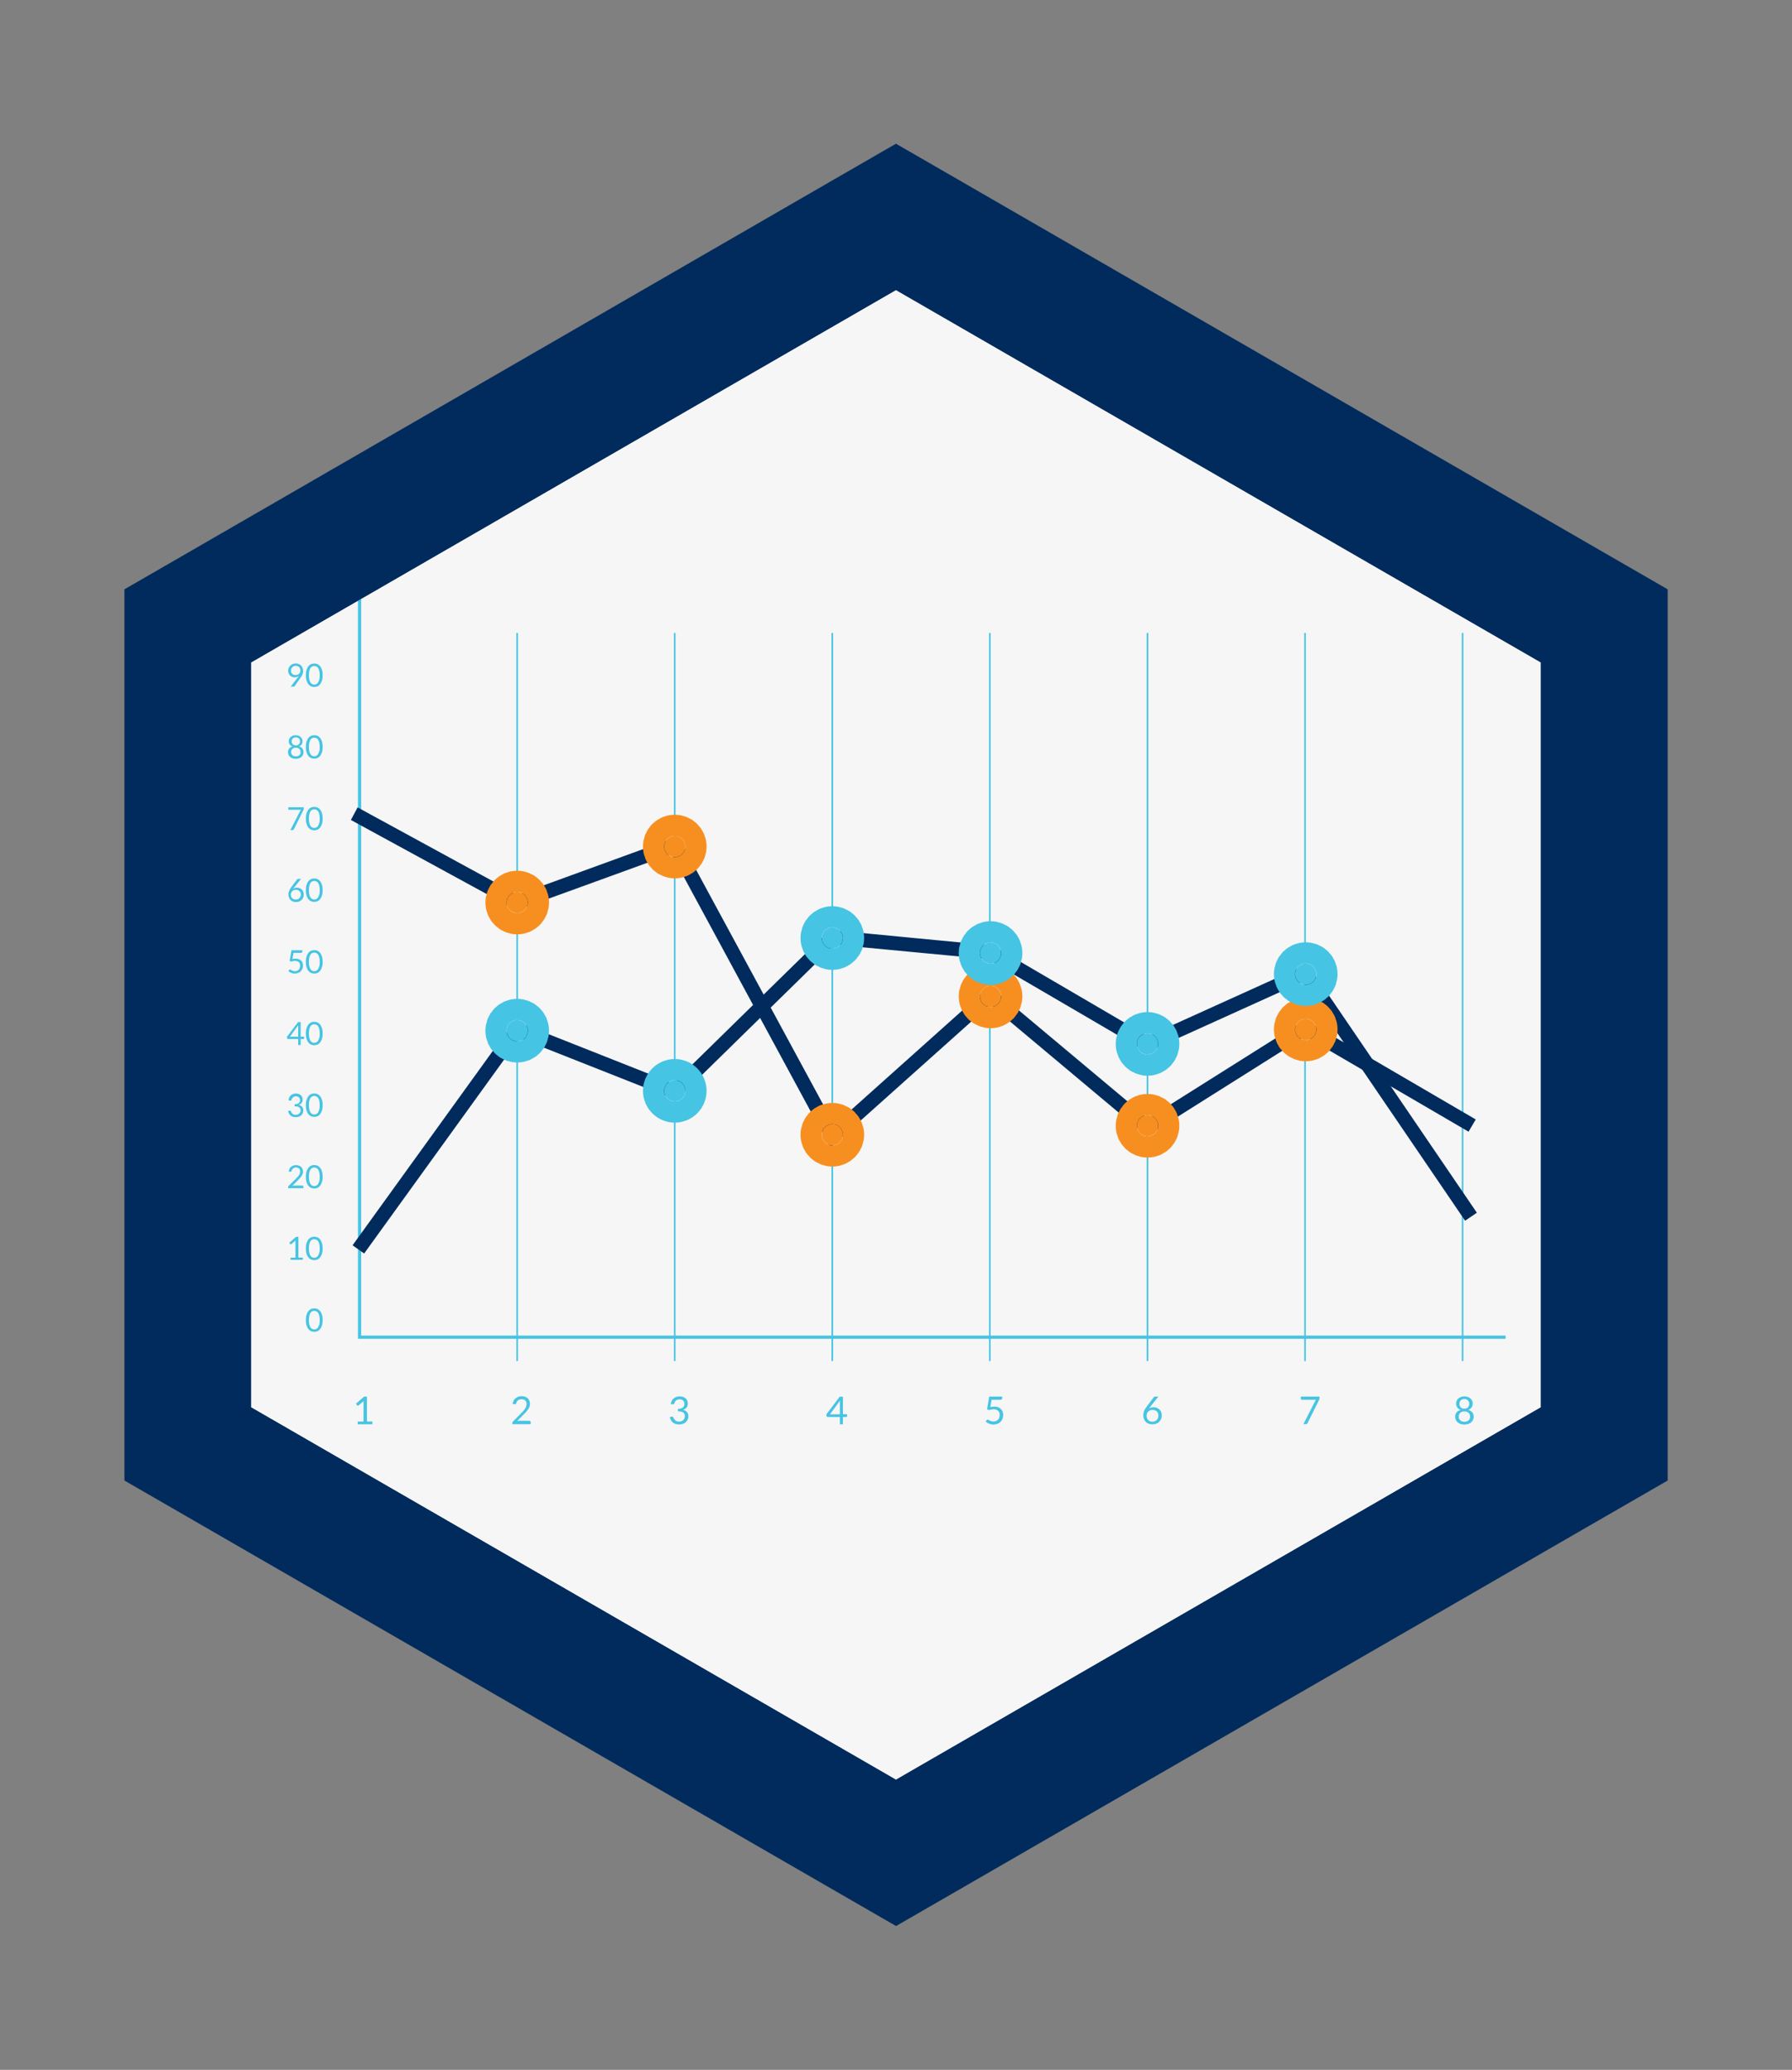 <svg xmlns="http://www.w3.org/2000/svg" xmlns:xlink="http://www.w3.org/1999/xlink" viewBox="0 0 189.83 219.2"><rect x="0" y="0" width="189.83" height="219.2" fill="#808080" stroke="none"/><defs><style>      .cls-1 {        stroke-width: .41px;      }      .cls-1, .cls-2, .cls-3, .cls-4, .cls-5, .cls-6, .cls-7 {        fill: #f78f20;      }      .cls-1, .cls-8, .cls-9, .cls-4 {        stroke-miterlimit: 10;      }      .cls-1, .cls-4 {        stroke: #f78f20;      }      .cls-10 {        fill: #f6f6f6;      }      .cls-11 {        fill: url(#linear-gradient-2);      }      .cls-12 {        opacity: .12;      }      .cls-13, .cls-2 {        opacity: .46;      }      .cls-13, .cls-9, .cls-14 {        fill: #002b5c;      }      .cls-15 {        fill: #fff;      }      .cls-16 {        fill: #a2aec9;      }      .cls-8 {        stroke: #46c4e3;      }      .cls-8, .cls-17 {        fill: #46c4e3;      }      .cls-8, .cls-4 {        stroke-width: 4.5px;      }      .cls-18 {        fill: url(#radial-gradient);      }      .cls-19 {        fill: #8f5202;      }      .cls-9 {        stroke: #002b5c;        stroke-width: .83px;      }      .cls-20 {        fill: #f9f9fa;      }      .cls-3 {        opacity: .18;      }      .cls-21 {        fill: #fedfbe;      }      .cls-22 {        fill: #fdc389;      }      .cls-5 {        opacity: .55;      }      .cls-23 {        fill: url(#linear-gradient);      }      .cls-7 {        opacity: .1;      }      .cls-24 {        fill: #aadeef;      }    </style><radialGradient id="radial-gradient" cx="-507.96" cy="-211.18" fx="-507.96" fy="-211.18" r="69.38" gradientUnits="userSpaceOnUse"><stop offset=".49" stop-color="#46c4e3" stop-opacity=".3"></stop><stop offset=".83" stop-color="#46c4e3" stop-opacity="0"></stop></radialGradient><linearGradient id="linear-gradient" x1="-535.65" y1="-201.17" x2="-479.7" y2="-201.17" gradientUnits="userSpaceOnUse"><stop offset="0" stop-color="#fbcccc"></stop><stop offset=".1" stop-color="#fce0e0"></stop><stop offset=".21" stop-color="#fdf1f1"></stop><stop offset=".34" stop-color="#fefbfb"></stop><stop offset=".5" stop-color="#fff"></stop><stop offset=".66" stop-color="#fefbfb"></stop><stop offset=".79" stop-color="#fdf1f1"></stop><stop offset=".9" stop-color="#fce0e0"></stop><stop offset="1" stop-color="#fbcccc"></stop></linearGradient><linearGradient id="linear-gradient-2" x1="-526.55" y1="-238.4" x2="-489.34" y2="-238.4" xlink:href="#linear-gradient"></linearGradient></defs><g><g id="Layer_1"><g><g><polygon class="cls-10" points="136.13 -213.82 136.13 -299.92 210.7 -342.98 285.27 -299.92 285.27 -213.82 210.7 -170.77 136.13 -213.82"></polygon><path class="cls-14" d="M210.7-335.76l68.32,39.44v78.89l-68.32,39.44-68.32-39.44v-78.89l68.32-39.44M210.7-350.19l-6.25,3.61-68.32,39.44-6.25,3.61v93.32l6.25,3.61,68.32,39.44,6.25,3.61,6.25-3.61,68.32-39.44,6.25-3.61v-93.32l-6.25-3.61-68.32-39.44-6.25-3.61h0Z"></path></g><g><g><path class="cls-14" d="M190.44-216.21l-13.87,13.48s9.77,2.88,17.1-4.25c7.33-7.12,5.28-17.52,3.76-19.74l42.59-41.35s10.66,5.73,19.54-2.91c7.92-7.69,5.04-17.27,5.04-17.27l-13.87,13.49-12.02-12.37,13.87-13.49s-9.19-3.44-17.1,4.25c-7.91,7.69-4.93,17.17-3.76,19.77l-42.6,41.32s-10.71-5.68-19.84,3.19c-7.69,7.48-4.73,16.98-4.73,16.98l13.98-13.59,11.91,12.47Z"></path><path class="cls-14" d="M194.72-232.45c-1.71-1.76-1.64-4.6.15-6.33l33.02-31.96c1.79-1.73,4.63-1.71,6.33.05,1.7,1.76,1.63,4.6-.15,6.33l-33.02,31.96c-1.79,1.73-4.63,1.71-6.33-.05Z"></path><path class="cls-14" d="M232.73-269.23c-.91-.95-2.45-.96-3.41-.03l-33.02,31.96c-.96.93-1,2.46-.08,3.41.92.95,2.45.96,3.41.03l33.02-31.96c.96-.93,1-2.46.08-3.41Z"></path><path class="cls-14" d="M234.99-287.29l15.93,16.39,14.24-13.84c-.09-2.08-.5-3.42-.5-3.42l-13.87,13.48-12.02-12.37,13.87-13.49s-1.29-.48-3.33-.68l-14.33,13.93Z"></path><path class="cls-14" d="M234.37-287.31l16.55,17.03,14.26-13.86-.02-.61-14.24,13.84-15.93-16.39,14.32-13.93c-.19-.02-.39-.03-.6-.05l-14.34,13.95Z"></path><path class="cls-14" d="M194.16-216.04l-15.93-16.39-14.24,13.84c.09,2.08.49,3.42.49,3.42l13.87-13.48,12.02,12.37-13.87,13.49s1.29.48,3.33.68l14.32-13.93Z"></path><path class="cls-14" d="M194.78-216.02l-16.56-17.04-14.26,13.86.02.61,14.24-13.84,15.93,16.39-14.32,13.93c.19.02.39.03.6.05l14.35-13.95Z"></path></g><g><path class="cls-14" d="M239.44-228.2c-3.01-2.88-28.4-30.66-28.4-30.66l-2.52,2.33s26.82,28.83,28.34,30.71c2.62,3.23,3.64,5.47,5.57,7.58l8.62,9.34,4.1-3.78-8.62-9.35c-1.94-2.1-4.1-3.29-7.1-6.16Z"></path><path class="cls-17" d="M209.72-255.25c1.6,1.72,4.63,4.98,8.11,8.73l2.4-2.33c-3.48-3.79-6.49-7.08-8.05-8.78l-2.45,2.38Z"></path><path class="cls-6" d="M199.15-284.46c-2.83-3.27-19.09-20.42-19.09-20.42,0,0-2.22-2.83-5.39-1.85-1.82.56-4.53,1.82-6.71,3.72h0c-2.07,2.02-3.54,4.62-4.25,6.39-1.23,3.08,1.41,5.52,1.41,5.52,0,0,15.78,17.59,18.82,20.67,3.04,3.08,4.92,3.69,9.36,5.99,4.44,2.3,5.62,8.31,5.62,8.31-.26,1.29,1.19,3.28,2.91,4.68,2.42,1.98,7.42-.99,9.75-2.9.24-.2.48-.41.71-.62h0c.23-.21.46-.43.68-.66,2.08-2.17,5.43-6.91,3.67-9.49-1.2-1.76-3.13-3.43-4.43-3.27,0,0-5.9-1.65-7.83-6.26-1.94-4.62-2.39-6.54-5.22-9.81Z"></path><path class="cls-14" d="M195.66-276.36c1.56,1.69,1.46,4.33-.24,5.89h0c-1.69,1.56-4.33,1.45-5.89-.24l-21.89-23.72c-1.56-1.69-1.46-4.33.23-5.89h0c1.69-1.56,4.33-1.45,5.89.24l21.89,23.72Z"></path><path class="cls-14" d="M212.43-264.01l3.71,4.02c.96-1.85,1.43-3.78.51-5.13-1.2-1.76-3.13-3.43-4.43-3.27,0,0-.2-.06-.52-.17-.67,1.48-.44,3.28.73,4.55Z"></path><path class="cls-14" d="M176.67-302.76l21.89,23.72c1.17,1.27,2.95,1.65,4.48,1.1-1.02-2.49-1.82-4.16-3.87-6.53-2.83-3.27-19.09-20.42-19.09-20.42,0,0-1.71-2.18-4.28-2.05-.48,1.4-.19,3.02.88,4.18Z"></path><path class="cls-14" d="M209.53-261.33c-1.56-1.69-4.2-1.8-5.89-.24-1.69,1.56-1.8,4.2-.24,5.89l3.75,4.07c1.7-.74,3.34-1.85,4.42-2.73.24-.2.48-.41.71-.62.23-.21.46-.43.68-.66.28-.29.59-.64.9-1.02l-4.33-4.7Z"></path></g></g></g><g><g><polygon class="cls-10" points="19.89 152.91 19.89 66.28 94.92 22.96 169.94 66.28 169.94 152.91 94.92 196.23 19.89 152.91"></polygon><path class="cls-14" d="M94.91,30.71l68.32,39.44v78.89l-68.32,39.44-68.32-39.44v-78.89L94.91,30.71M94.91,15.22l-6.71,3.87L19.89,58.54l-6.71,3.87v94.38l6.71,3.87,68.32,39.44,6.71,3.87,6.71-3.87,68.32-39.44,6.71-3.87V62.41l-6.71-3.87L101.62,19.09l-6.71-3.87h0Z"></path></g><g><g><path class="cls-17" d="M34.18,139.8c0,.21-.02.4-.07.55-.05.16-.11.28-.19.39-.08.1-.17.18-.28.23s-.22.07-.35.07-.24-.02-.35-.07c-.11-.05-.2-.13-.28-.23-.08-.1-.14-.23-.19-.39-.05-.15-.07-.34-.07-.55s.02-.4.07-.55c.05-.16.11-.28.19-.39.08-.1.17-.18.28-.23.11-.05.22-.07.35-.07s.24.02.35.07.2.13.28.23c.08.1.14.23.19.39.05.16.07.34.07.55ZM33.87,139.8c0-.19-.02-.34-.05-.47-.03-.13-.07-.23-.13-.3-.05-.08-.11-.13-.18-.16-.07-.03-.14-.05-.22-.05s-.15.02-.22.05c-.07.03-.13.09-.18.16-.05.08-.09.18-.12.3-.03.13-.05.28-.05.47s.02.34.05.47.07.23.12.3c.05.08.11.13.18.17s.14.05.22.05.15-.02.22-.05.13-.09.18-.17c.05-.08.09-.18.13-.3s.05-.28.05-.47Z"></path><g><path class="cls-17" d="M39.45,150.55v.28h-1.56v-.28h.62v-1.99c0-.06,0-.12,0-.18l-.52.45s-.04.02-.05.03-.03,0-.05,0c-.01,0-.03,0-.04-.02-.01,0-.02-.02-.03-.03l-.11-.16.87-.75h.29v2.64h.57Z"></path><path class="cls-17" d="M56.09,150.48s.07.01.09.03c.02.02.04.05.04.09v.22h-1.95v-.12s0-.05.02-.08c.01-.03.03-.05.05-.08l.93-.94c.08-.08.15-.15.21-.23.06-.07.12-.15.16-.22.05-.07.08-.15.1-.22.02-.08.04-.16.04-.24s-.01-.16-.04-.23c-.03-.06-.06-.12-.11-.16-.05-.04-.1-.07-.17-.09-.06-.02-.13-.03-.21-.03s-.14.01-.21.03c-.06.02-.12.05-.17.09-.05.04-.09.08-.12.14-.03.05-.06.11-.07.17-.02.05-.04.08-.07.09s-.07.02-.12.01l-.19-.03c.02-.13.06-.25.11-.35.05-.1.12-.19.21-.26.08-.07.18-.12.29-.16s.22-.05.35-.05.24.02.35.05c.11.04.2.09.28.16.08.07.14.15.18.26.05.1.07.21.07.34,0,.11-.02.21-.05.3-.03.09-.08.18-.13.26-.06.08-.12.17-.19.25-.07.08-.15.16-.23.24l-.77.79c.05-.02.11-.03.16-.04s.11-.01.16-.01h.98Z"></path><path class="cls-17" d="M71.05,148.7c.02-.13.06-.25.11-.35.05-.1.12-.19.21-.26.08-.07.18-.12.29-.16s.22-.05.35-.05.24.02.34.05c.1.04.19.09.27.15.08.06.13.14.18.24.04.09.06.19.06.31,0,.09-.01.17-.04.25-.02.07-.06.14-.1.19-.04.05-.1.1-.16.14-.06.04-.13.07-.21.09.19.05.33.13.43.25.1.12.14.27.14.44,0,.13-.03.26-.08.36s-.12.2-.21.27c-.09.08-.19.13-.31.17-.12.04-.24.06-.38.06-.15,0-.29-.02-.4-.06-.11-.04-.2-.09-.28-.16-.08-.07-.14-.15-.19-.24-.05-.09-.09-.19-.12-.3l.16-.06s.08-.02.12-.01c.04,0,.07.03.08.07.02.04.04.08.07.14.03.05.06.1.11.15s.1.09.18.12c.07.03.16.05.27.05.1,0,.19-.02.27-.05s.14-.08.19-.13.09-.11.11-.18c.03-.07.04-.13.04-.19,0-.08-.01-.15-.03-.22-.02-.06-.06-.12-.11-.17-.06-.05-.13-.08-.23-.11-.1-.03-.22-.04-.37-.04v-.26c.13,0,.23-.01.32-.04s.16-.06.21-.11c.05-.04.09-.1.12-.16.03-.06.04-.13.04-.21,0-.08-.01-.16-.04-.22-.03-.06-.06-.11-.11-.15-.05-.04-.1-.07-.16-.09-.06-.02-.13-.03-.2-.03s-.14.01-.2.03c-.06.02-.12.05-.17.09-.05.04-.09.08-.12.14s-.06.11-.07.17c-.02.05-.04.08-.07.09s-.06.02-.12.01l-.19-.03Z"></path><path class="cls-17" d="M89.73,149.78v.21s0,.04-.02.05c-.01.02-.03.02-.06.02h-.36v.77h-.32v-.77h-1.29s-.05,0-.07-.02c-.02-.02-.03-.04-.04-.06l-.04-.19,1.42-1.88h.34v1.86h.44ZM88.97,149.78v-1.2s0-.07,0-.12c0-.04,0-.08.01-.13l-1.06,1.45h1.05Z"></path><path class="cls-17" d="M104.92,149.01c.15-.03.29-.05.42-.05.15,0,.29.02.4.07.12.05.21.11.29.19s.14.17.18.28c.04.11.06.22.06.35,0,.15-.03.29-.08.42-.05.13-.13.23-.22.32-.09.09-.21.16-.33.2-.13.05-.26.07-.41.07-.09,0-.17,0-.25-.03-.08-.02-.15-.04-.22-.07-.07-.03-.13-.06-.19-.1-.06-.04-.11-.07-.15-.12l.11-.15s.06-.05.1-.05c.03,0,.06.01.09.03.03.02.07.04.12.07.05.03.11.05.17.07.07.02.14.03.23.03.1,0,.19-.02.27-.05.08-.03.15-.08.21-.14.06-.06.1-.13.13-.22s.05-.18.05-.28c0-.09-.01-.17-.04-.25s-.07-.14-.12-.19c-.05-.05-.12-.09-.2-.12s-.17-.04-.28-.04c-.07,0-.15,0-.23.02-.08.01-.16.03-.24.06l-.23-.07.23-1.36h1.38v.16c0,.05-.02.09-.05.13-.03.03-.09.05-.16.05h-.92l-.13.77Z"></path><path class="cls-17" d="M121.85,149s-.05.06-.07.09-.05.06-.07.09c.07-.05.15-.08.23-.11s.17-.04.27-.04c.12,0,.23.02.33.06.1.04.2.1.27.17.08.07.14.16.19.27.05.11.07.23.07.37s-.02.26-.07.37c-.05.12-.12.22-.2.3s-.19.15-.32.2c-.12.05-.26.07-.41.07s-.28-.02-.4-.07c-.12-.05-.22-.11-.3-.2-.08-.09-.15-.19-.19-.31-.05-.12-.07-.26-.07-.41,0-.13.03-.26.08-.41s.15-.3.27-.46l.74-.99s.05-.05.08-.06c.03-.02.07-.03.11-.03h.32l-.87,1.09ZM122.06,150.56c.1,0,.19-.02.27-.05.08-.03.15-.07.2-.13s.1-.12.13-.2c.03-.08.05-.16.05-.25,0-.09-.01-.18-.04-.26s-.07-.14-.13-.2-.12-.09-.2-.12c-.08-.03-.16-.04-.25-.04-.1,0-.19.02-.26.05s-.15.08-.2.13-.1.12-.13.2c-.03.07-.04.15-.04.23,0,.09.01.18.04.26.03.08.07.14.12.2s.12.1.19.13.16.05.26.05Z"></path><path class="cls-17" d="M139.78,147.91v.16s0,.08-.02.11c-.01.03-.02.05-.03.07l-1.21,2.44s-.04.07-.07.09-.07.04-.12.04h-.26l1.23-2.41s.04-.06.05-.09c.02-.03.04-.06.06-.08h-1.52s-.04,0-.06-.03c-.02-.02-.03-.04-.03-.06v-.25h1.98Z"></path><path class="cls-17" d="M155.54,149.31c.18.05.32.14.42.26.1.12.15.28.15.46,0,.13-.02.24-.07.34-.05.1-.12.19-.2.26-.09.07-.19.13-.31.17-.12.04-.25.06-.4.06s-.28-.02-.4-.06c-.12-.04-.22-.09-.31-.17-.09-.07-.15-.16-.2-.26-.05-.1-.07-.22-.07-.34,0-.19.05-.34.15-.46.1-.12.24-.21.42-.26-.15-.06-.27-.14-.35-.26s-.12-.25-.12-.41c0-.11.02-.21.06-.3.04-.09.1-.17.18-.24.08-.07.17-.12.28-.16.11-.04.23-.06.36-.06s.25.02.36.06c.11.04.2.09.28.16.08.07.14.15.18.24.04.09.06.19.06.3,0,.16-.04.29-.12.41-.08.11-.19.2-.35.26ZM155.12,150.57c.09,0,.18-.01.26-.04.08-.03.14-.06.19-.11s.09-.11.12-.17.04-.14.04-.22c0-.1-.02-.19-.05-.26-.03-.07-.08-.13-.13-.17-.06-.04-.12-.08-.19-.1-.07-.02-.15-.03-.23-.03s-.16.01-.23.03c-.07.02-.14.05-.19.1-.06.05-.1.1-.13.17-.03.07-.05.16-.05.26,0,.08.01.16.04.22s.07.12.12.17c.05.05.12.09.19.11.08.03.16.04.26.04ZM155.12,148.16c-.09,0-.16.01-.23.04s-.12.06-.16.11c-.04.04-.08.1-.1.16s-.03.12-.03.19,0,.13.03.19.05.12.09.17c.04.05.1.09.16.12.07.03.15.04.24.04s.18-.01.24-.04c.07-.03.12-.07.16-.12.04-.05.07-.1.09-.17.02-.06.03-.13.03-.19s-.01-.13-.03-.19-.06-.11-.1-.16c-.04-.05-.1-.08-.16-.11-.07-.03-.14-.04-.23-.04Z"></path></g><g><path class="cls-17" d="M32.08,133.19v.23h-1.3v-.23h.52v-1.66s0-.1,0-.15l-.43.37s-.03.02-.04.02-.03,0-.04,0c-.01,0-.02,0-.04-.01-.01,0-.02-.01-.02-.02l-.09-.13.72-.63h.25v2.2h.48Z"></path><path class="cls-17" d="M34.18,132.21c0,.21-.02.4-.07.55-.05.16-.11.28-.19.39-.08.1-.17.18-.28.23s-.22.07-.35.07-.24-.02-.35-.07c-.11-.05-.2-.13-.28-.23-.08-.1-.14-.23-.19-.39-.05-.15-.07-.34-.07-.55s.02-.4.07-.55c.05-.16.11-.28.19-.39.08-.1.17-.18.28-.23.11-.05.22-.07.35-.07s.24.02.35.07.2.13.28.23c.08.1.14.23.19.39.05.16.07.34.07.55ZM33.87,132.21c0-.19-.02-.34-.05-.47-.03-.13-.07-.23-.13-.3-.05-.08-.11-.13-.18-.16-.07-.03-.14-.05-.22-.05s-.15.02-.22.05c-.07.03-.13.09-.18.16-.05.08-.09.18-.12.3-.03.13-.05.28-.05.47s.02.34.05.47.07.23.12.3c.05.08.11.13.18.17s.14.05.22.05.15-.02.22-.05.13-.09.18-.17c.05-.08.09-.18.13-.3s.05-.28.05-.47Z"></path></g><g><path class="cls-17" d="M32.03,125.55s.06,0,.08.03.03.04.03.07v.18h-1.62v-.1s0-.04.01-.07.02-.04.04-.06l.78-.78c.06-.07.12-.13.18-.19.05-.06.1-.12.14-.18.04-.06.07-.12.09-.19.02-.06.03-.13.03-.2s-.01-.13-.03-.19c-.02-.05-.05-.1-.09-.13s-.08-.06-.14-.08c-.05-.02-.11-.03-.17-.03s-.12,0-.17.03c-.05.02-.1.04-.14.08-.04.03-.07.07-.1.11-.03.04-.05.09-.06.15-.01.04-.03.07-.05.08-.02.01-.06.02-.1.01l-.16-.03c.02-.11.05-.21.09-.29.05-.09.1-.16.17-.21.07-.06.15-.1.24-.13.09-.03.19-.04.29-.04s.2.02.29.05.17.07.23.13.12.13.15.21.06.18.06.28c0,.09-.01.17-.04.25s-.06.15-.11.22-.1.14-.16.21c-.06.07-.13.13-.19.2l-.64.65s.09-.02.14-.03.09-.01.13-.01h.81Z"></path><path class="cls-17" d="M34.18,124.62c0,.21-.02.4-.07.55-.05.16-.11.28-.19.39-.08.1-.17.18-.28.23s-.22.07-.35.07-.24-.02-.35-.07c-.11-.05-.2-.13-.28-.23-.08-.1-.14-.23-.19-.39-.05-.15-.07-.34-.07-.55s.02-.4.07-.55c.05-.16.11-.28.19-.39.08-.1.17-.18.28-.23.11-.05.22-.07.35-.07s.24.02.35.07.2.13.28.23c.08.1.14.23.19.39.05.16.07.34.07.55ZM33.87,124.62c0-.19-.02-.34-.05-.47-.03-.13-.07-.23-.13-.3-.05-.08-.11-.13-.18-.16-.07-.03-.14-.05-.22-.05s-.15.02-.22.05c-.07.03-.13.09-.18.16-.05.08-.09.18-.12.3-.03.13-.05.28-.05.47s.02.34.05.47.07.23.12.3c.05.08.11.13.18.17s.14.05.22.05.15-.02.22-.05.13-.09.18-.17c.05-.08.09-.18.13-.3s.05-.28.05-.47Z"></path></g><g><path class="cls-17" d="M30.57,116.48c.02-.11.05-.21.09-.29s.1-.16.17-.21.15-.1.24-.13c.09-.03.19-.04.29-.04s.2.01.28.04c.09.03.16.07.22.13.06.05.11.12.15.2.03.08.05.16.05.26,0,.08,0,.15-.03.21s-.05.11-.08.16c-.04.05-.08.08-.13.12-.05.03-.11.06-.17.08.16.04.28.11.36.21.08.1.12.22.12.37,0,.11-.02.21-.06.3-.04.09-.1.16-.17.23-.07.06-.16.11-.26.14-.1.03-.2.05-.31.05-.13,0-.24-.02-.33-.05-.09-.03-.17-.08-.23-.13-.06-.06-.12-.12-.16-.2-.04-.08-.07-.16-.1-.25l.13-.05s.07-.02.1-.01c.03,0,.06.03.07.06.01.03.03.07.05.11.02.04.05.09.09.13.04.04.09.07.15.1.06.03.13.04.23.04.08,0,.16-.01.22-.04.06-.03.12-.06.16-.11.04-.04.07-.09.1-.15.02-.05.03-.11.03-.16,0-.07,0-.13-.03-.18-.02-.05-.05-.1-.1-.14s-.11-.07-.19-.09-.18-.03-.31-.03v-.22c.1,0,.19-.01.26-.03.07-.02.13-.05.18-.09.05-.04.08-.08.1-.13.02-.05.03-.11.03-.17,0-.07-.01-.13-.03-.18-.02-.05-.05-.09-.09-.13s-.08-.06-.14-.08c-.05-.02-.11-.03-.17-.03s-.12,0-.17.03c-.05.02-.1.04-.14.08s-.07.07-.1.11c-.03.04-.05.09-.06.15-.01.04-.03.07-.05.08-.02.01-.05.02-.1.01l-.16-.03Z"></path><path class="cls-17" d="M34.18,117.04c0,.21-.02.4-.07.55-.05.16-.11.28-.19.39-.08.1-.17.18-.28.23s-.22.07-.35.07-.24-.02-.35-.07c-.11-.05-.2-.13-.28-.23-.08-.1-.14-.23-.19-.39-.05-.15-.07-.34-.07-.55s.02-.4.07-.55c.05-.16.11-.28.19-.39.08-.1.17-.18.28-.23.11-.05.22-.07.35-.07s.24.02.35.07.2.13.28.23c.08.1.14.23.19.39.05.16.07.34.07.55ZM33.87,117.04c0-.19-.02-.34-.05-.47-.03-.13-.07-.23-.13-.3-.05-.08-.11-.13-.18-.16-.07-.03-.14-.05-.22-.05s-.15.02-.22.05c-.07.03-.13.09-.18.16-.05.08-.09.18-.12.3-.03.13-.05.28-.05.47s.02.34.05.47.07.23.12.3c.05.08.11.13.18.17s.14.05.22.05.15-.02.22-.05.13-.09.18-.17c.05-.08.09-.18.13-.3s.05-.28.05-.47Z"></path></g><g><path class="cls-17" d="M32.22,109.79v.17s0,.03-.02.05c-.01.01-.03.02-.05.02h-.3v.64h-.26v-.64h-1.08s-.04,0-.06-.02c-.02-.01-.03-.03-.03-.05l-.03-.15,1.18-1.57h.28v1.55h.37ZM31.59,109.79v-1s0-.06,0-.1c0-.04,0-.07,0-.11l-.88,1.21h.87Z"></path><path class="cls-17" d="M34.18,109.45c0,.21-.02.4-.07.55-.05.16-.11.28-.19.39-.08.1-.17.18-.28.23s-.22.07-.35.07-.24-.02-.35-.07c-.11-.05-.2-.13-.28-.23-.08-.1-.14-.23-.19-.39-.05-.15-.07-.34-.07-.55s.02-.4.07-.55c.05-.16.11-.28.19-.39.08-.1.17-.18.28-.23.11-.05.22-.07.35-.07s.24.02.35.07.2.13.28.23c.08.1.14.23.19.39.05.16.07.34.07.55ZM33.87,109.45c0-.19-.02-.34-.05-.47-.03-.13-.07-.23-.13-.3-.05-.08-.11-.13-.18-.16-.07-.03-.14-.05-.22-.05s-.15.02-.22.05c-.07.03-.13.09-.18.16-.05.08-.09.18-.12.3-.03.13-.05.28-.05.47s.02.34.05.47.07.23.12.3c.05.08.11.13.18.17s.14.05.22.05.15-.02.22-.05.13-.09.18-.17c.05-.08.09-.18.13-.3s.05-.28.05-.47Z"></path></g><g><path class="cls-17" d="M30.97,101.56c.13-.03.24-.04.35-.04.13,0,.24.02.34.06.1.04.18.09.24.15.06.07.11.14.15.23s.05.19.05.29c0,.13-.02.25-.07.35-.04.1-.11.19-.18.27-.08.07-.17.13-.28.17-.11.04-.22.06-.34.06-.07,0-.14,0-.21-.02s-.13-.03-.18-.06c-.06-.02-.11-.05-.16-.08-.05-.03-.09-.06-.13-.1l.09-.13s.05-.04.08-.04c.02,0,.05,0,.08.03s.06.04.1.06c.04.02.09.04.14.06.05.02.12.03.2.03.08,0,.16-.01.23-.04.07-.03.13-.07.17-.12.05-.05.09-.11.11-.18.03-.07.04-.15.04-.24,0-.08-.01-.14-.03-.21-.02-.06-.05-.11-.1-.16-.04-.04-.1-.08-.17-.1s-.14-.04-.23-.04c-.06,0-.12,0-.19.02s-.13.03-.2.05l-.19-.06.2-1.14h1.15v.13s-.01.08-.04.11-.07.04-.14.04h-.76l-.11.64Z"></path><path class="cls-17" d="M34.18,101.86c0,.21-.02.4-.07.55-.05.16-.11.28-.19.39-.08.1-.17.18-.28.23s-.22.07-.35.07-.24-.02-.35-.07c-.11-.05-.2-.13-.28-.23-.08-.1-.14-.23-.19-.39-.05-.15-.07-.34-.07-.55s.02-.4.07-.55c.05-.16.11-.28.19-.39.08-.1.17-.18.28-.23.11-.05.22-.07.35-.07s.24.02.35.07.2.13.28.23c.08.1.14.23.19.39.05.16.07.34.07.55ZM33.87,101.86c0-.19-.02-.34-.05-.47-.03-.13-.07-.23-.13-.3-.05-.08-.11-.13-.18-.16-.07-.03-.14-.05-.22-.05s-.15.02-.22.05c-.07.03-.13.09-.18.16-.05.08-.09.18-.12.3-.03.13-.05.28-.05.47s.02.34.05.47.07.23.12.3c.05.08.11.13.18.17s.14.05.22.05.15-.02.22-.05.13-.09.18-.17c.05-.08.09-.18.13-.3s.05-.28.05-.47Z"></path></g><g><path class="cls-17" d="M31.16,93.97s-.04.05-.06.08c-.02.03-.04.05-.06.08.06-.04.12-.07.19-.09s.14-.03.23-.03c.1,0,.19.02.28.05.09.03.16.08.23.14.06.06.12.14.15.23.04.09.06.19.06.31s-.02.22-.06.31c-.04.1-.1.18-.17.25-.07.07-.16.13-.26.17-.1.04-.22.06-.34.06s-.23-.02-.33-.06-.18-.09-.25-.17c-.07-.07-.12-.16-.16-.26-.04-.1-.06-.22-.06-.34,0-.11.02-.22.07-.34s.12-.25.22-.39l.62-.83s.04-.04.06-.05c.03-.01.06-.02.1-.02h.27l-.72.91ZM31.33,95.26c.08,0,.15-.01.22-.04s.12-.06.17-.11.08-.1.11-.16c.03-.06.04-.13.04-.21,0-.08-.01-.15-.04-.21-.03-.06-.06-.12-.11-.16-.05-.04-.1-.08-.16-.1-.06-.02-.13-.04-.21-.04-.08,0-.15.01-.22.04s-.12.06-.17.11-.08.1-.11.16c-.02.06-.04.13-.04.19,0,.08.01.15.03.21.02.06.06.12.1.17s.1.08.16.11c.06.03.13.04.21.04Z"></path><path class="cls-17" d="M34.18,94.27c0,.21-.02.4-.07.55-.05.16-.11.28-.19.39-.08.1-.17.18-.28.23s-.22.07-.35.07-.24-.02-.35-.07c-.11-.05-.2-.13-.28-.23-.08-.1-.14-.23-.19-.39-.05-.15-.07-.34-.07-.55s.02-.4.07-.55c.05-.16.11-.28.19-.39.08-.1.17-.18.28-.23.11-.05.22-.07.35-.07s.24.02.35.07.2.13.28.23c.08.1.14.23.19.39.05.16.07.34.07.55ZM33.87,94.27c0-.19-.02-.34-.05-.47-.03-.13-.07-.23-.13-.3-.05-.08-.11-.13-.18-.16-.07-.03-.14-.05-.22-.05s-.15.02-.22.05c-.07.03-.13.09-.18.16-.05.08-.09.18-.12.3-.03.13-.05.28-.05.47s.02.34.05.47.07.23.12.3c.05.08.11.13.18.17s.14.05.22.05.15-.02.22-.05.13-.09.18-.17c.05-.08.09-.18.13-.3s.05-.28.05-.47Z"></path></g><g><path class="cls-17" d="M32.18,85.47v.14s0,.07-.01.1c0,.02-.02.05-.02.06l-1.01,2.03s-.04.05-.06.08c-.03.02-.06.03-.1.03h-.22l1.02-2s.03-.05.05-.08.03-.05.05-.07h-1.27s-.04,0-.05-.02-.02-.03-.02-.05v-.2h1.65Z"></path><path class="cls-17" d="M34.18,86.69c0,.21-.02.4-.07.55-.05.16-.11.28-.19.39-.08.1-.17.18-.28.23s-.22.07-.35.07-.24-.02-.35-.07c-.11-.05-.2-.13-.28-.23-.08-.1-.14-.23-.19-.39-.05-.15-.07-.34-.07-.55s.02-.4.07-.55c.05-.16.11-.28.19-.39.08-.1.17-.18.28-.23.11-.05.22-.07.35-.07s.24.02.35.07.2.13.28.23c.08.1.14.23.19.39.05.16.07.34.07.55ZM33.87,86.69c0-.19-.02-.34-.05-.47-.03-.13-.07-.23-.13-.3-.05-.08-.11-.13-.18-.16-.07-.03-.14-.05-.22-.05s-.15.02-.22.05c-.07.03-.13.09-.18.16-.05.08-.09.18-.12.3-.03.13-.05.28-.05.47s.02.34.05.47.07.23.12.3c.05.08.11.13.18.17s.14.05.22.05.15-.02.22-.05.13-.09.18-.17c.05-.08.09-.18.13-.3s.05-.28.05-.47Z"></path></g><g><path class="cls-17" d="M31.68,79.05c.15.04.27.11.35.22s.12.23.12.39c0,.11-.02.2-.06.29-.04.09-.1.16-.17.22-.07.06-.16.11-.26.14-.1.03-.21.05-.33.05s-.23-.02-.33-.05-.19-.08-.26-.14c-.07-.06-.13-.13-.17-.22-.04-.08-.06-.18-.06-.29,0-.16.04-.29.12-.39s.2-.17.35-.22c-.13-.05-.22-.12-.29-.21-.07-.09-.1-.21-.1-.34,0-.09.02-.17.05-.25s.08-.15.15-.2.14-.1.23-.14c.09-.03.19-.05.3-.05s.21.02.3.05c.09.03.17.08.23.14.06.06.11.13.15.2s.05.16.05.25c0,.13-.03.24-.1.34-.06.09-.16.17-.29.21ZM31.34,80.1c.08,0,.15-.01.21-.03.06-.02.12-.05.16-.09.04-.04.08-.09.1-.14.02-.06.03-.12.03-.19,0-.08-.01-.15-.04-.21-.03-.06-.07-.11-.11-.15-.05-.04-.1-.06-.16-.08-.06-.02-.13-.03-.19-.03s-.13,0-.19.03c-.06.02-.12.05-.16.08s-.08.09-.11.15-.04.13-.04.21c0,.07.01.13.04.19.02.06.06.1.1.14.04.04.1.07.16.09.06.02.13.03.21.03ZM31.34,78.09c-.07,0-.14.01-.19.03-.05.02-.1.05-.14.09-.04.04-.06.08-.08.13s-.03.1-.03.16,0,.11.02.16c.02.05.04.1.08.14.04.04.08.07.14.1.06.02.12.04.2.04s.15-.01.2-.04c.06-.02.1-.06.14-.1.04-.04.06-.09.08-.14.02-.05.02-.11.02-.16s0-.11-.03-.16c-.02-.05-.05-.09-.08-.13-.04-.04-.08-.07-.14-.09-.05-.02-.12-.03-.19-.03Z"></path><path class="cls-17" d="M34.18,79.1c0,.21-.02.4-.07.55-.05.16-.11.28-.19.39-.08.1-.17.18-.28.23s-.22.07-.35.07-.24-.02-.35-.07c-.11-.05-.2-.13-.28-.23-.08-.1-.14-.23-.19-.39-.05-.15-.07-.34-.07-.55s.02-.4.07-.55c.05-.16.11-.28.19-.39.08-.1.17-.18.28-.23.11-.05.22-.07.35-.07s.24.02.35.07.2.13.28.23c.08.1.14.23.19.39.05.16.07.34.07.55ZM33.87,79.1c0-.19-.02-.34-.05-.47-.03-.13-.07-.23-.13-.3-.05-.08-.11-.13-.18-.16-.07-.03-.14-.05-.22-.05s-.15.02-.22.05c-.07.03-.13.09-.18.16-.05.08-.09.18-.12.3-.03.13-.05.28-.05.47s.02.34.05.47.07.23.12.3c.05.08.11.13.18.17s.14.05.22.05.15-.02.22-.05.13-.09.18-.17c.05-.08.09-.18.13-.3s.05-.28.05-.47Z"></path></g><g><path class="cls-17" d="M31.54,71.76s.05-.06.07-.09c.02-.03.04-.06.06-.09-.06.05-.13.09-.21.11s-.16.04-.25.04-.18-.02-.26-.05c-.08-.03-.15-.08-.22-.14s-.11-.13-.15-.22c-.04-.09-.05-.19-.05-.3s.02-.21.06-.3c.04-.09.1-.17.17-.24.07-.07.16-.12.25-.16.1-.04.21-.06.32-.06s.22.02.32.06.18.09.24.16c.07.07.12.15.16.25.04.1.06.2.06.32,0,.07,0,.14-.02.2-.01.06-.03.12-.06.18-.02.06-.05.12-.09.18s-.07.12-.12.18l-.59.85s-.04.04-.06.05c-.03.01-.06.02-.09.02h-.28l.74-.97ZM30.83,71.01c0,.08.01.15.03.21.02.06.05.11.1.15.04.04.09.07.15.09.06.02.13.03.2.03.08,0,.15-.01.22-.04s.12-.06.16-.11c.04-.04.08-.1.1-.15.02-.06.03-.12.03-.18,0-.08-.01-.14-.04-.21-.02-.06-.06-.11-.1-.16-.04-.04-.09-.08-.15-.1-.06-.02-.12-.03-.2-.03s-.14.01-.2.04-.11.06-.16.1c-.04.04-.08.09-.1.15-.02.06-.04.13-.04.2Z"></path><path class="cls-17" d="M34.18,71.51c0,.21-.02.4-.07.55-.05.16-.11.28-.19.39-.08.1-.17.18-.28.23s-.22.07-.35.07-.24-.02-.35-.07c-.11-.05-.2-.13-.28-.23-.08-.1-.14-.23-.19-.39-.05-.15-.07-.34-.07-.55s.02-.4.07-.55c.05-.16.11-.28.19-.39.08-.1.17-.18.28-.23.11-.05.22-.07.35-.07s.24.02.35.07.2.13.28.23c.08.1.14.23.19.39.05.16.07.34.07.55ZM33.87,71.51c0-.19-.02-.34-.05-.47-.03-.13-.07-.23-.13-.3-.05-.08-.11-.13-.18-.16-.07-.03-.14-.05-.22-.05s-.15.02-.22.05c-.07.03-.13.09-.18.16-.05.08-.09.18-.12.3-.03.13-.05.28-.05.47s.02.34.05.47.07.23.12.3c.05.08.11.13.18.17s.14.05.22.05.15-.02.22-.05.13-.09.18-.17c.05-.08.09-.18.13-.3s.05-.28.05-.47Z"></path></g><g><path class="cls-17" d="M30.11,64.91v.23h-1.3v-.23h.52v-1.66s0-.1,0-.15l-.43.37s-.03.02-.04.02-.03,0-.04,0c-.01,0-.02,0-.04-.01-.01,0-.02-.01-.02-.02l-.09-.13.72-.63h.25v2.2h.48Z"></path><path class="cls-17" d="M32.22,63.92c0,.21-.02.4-.07.55-.05.16-.11.28-.19.39-.08.1-.17.18-.28.23s-.22.07-.35.07-.24-.02-.35-.07c-.11-.05-.2-.13-.28-.23-.08-.1-.14-.23-.19-.39-.05-.15-.07-.34-.07-.55s.02-.4.07-.55c.05-.16.11-.28.19-.39.08-.1.17-.18.28-.23.11-.05.22-.07.35-.07s.24.02.35.07.2.13.28.23c.08.1.14.23.19.39.05.16.07.34.07.55ZM31.9,63.92c0-.19-.02-.34-.05-.47-.03-.13-.07-.23-.13-.3-.05-.08-.11-.13-.18-.16-.07-.03-.14-.05-.22-.05s-.15.02-.22.05c-.07.03-.13.09-.18.16-.05.08-.09.18-.12.3-.03.13-.05.28-.05.47s.02.34.05.47.07.23.12.3c.05.08.11.13.18.17s.14.05.22.05.15-.02.22-.05.13-.09.18-.17c.05-.08.09-.18.13-.3s.05-.28.05-.47Z"></path><path class="cls-17" d="M34.18,63.92c0,.21-.02.4-.07.55-.05.16-.11.28-.19.39-.08.1-.17.18-.28.23s-.22.07-.35.07-.24-.02-.35-.07c-.11-.05-.2-.13-.28-.23-.08-.1-.14-.23-.19-.39-.05-.15-.07-.34-.07-.55s.02-.4.07-.55c.05-.16.11-.28.19-.39.08-.1.17-.18.28-.23.11-.05.22-.07.35-.07s.24.02.35.07.2.13.28.23c.08.1.14.23.19.39.05.16.07.34.07.55ZM33.87,63.92c0-.19-.02-.34-.05-.47-.03-.13-.07-.23-.13-.3-.05-.08-.11-.13-.18-.16-.07-.03-.14-.05-.22-.05s-.15.02-.22.05c-.07.03-.13.09-.18.16-.05.08-.09.18-.12.3-.03.13-.05.28-.05.47s.02.34.05.47.07.23.12.3c.05.08.11.13.18.17s.14.05.22.05.15-.02.22-.05.13-.09.18-.17c.05-.08.09-.18.13-.3s.05-.28.05-.47Z"></path></g><polygon class="cls-17" points="159.49 141.78 37.92 141.78 37.92 60.97 38.26 60.97 38.26 141.44 159.49 141.44 159.49 141.78"></polygon><g><rect class="cls-17" x="54.7" y="67.03" width=".17" height="77.11"></rect><rect class="cls-17" x="71.39" y="67.03" width=".17" height="77.11"></rect><rect class="cls-17" x="88.08" y="67.03" width=".17" height="77.11"></rect><rect class="cls-17" x="104.77" y="67.03" width=".17" height="77.11"></rect><rect class="cls-17" x="121.47" y="67.03" width=".17" height="77.11"></rect><rect class="cls-17" x="138.16" y="67.03" width=".17" height="77.11"></rect><rect class="cls-17" x="154.85" y="67.03" width=".17" height="77.11"></rect></g></g><polygon class="cls-9" points="88.07 120.88 71.32 89.93 54.75 95.95 54.62 95.88 37.73 86.67 38.05 86.07 54.81 95.21 71.63 89.09 88.26 119.8 104.85 104.96 121.58 118.97 138.24 108.48 138.42 108.58 155.76 118.7 155.42 119.28 138.25 109.27 121.52 119.81 104.87 105.86 88.07 120.88"></polygon><polygon class="cls-9" points="38.48 132.17 37.93 131.78 54.66 108.6 71.39 115.22 88.04 98.91 105.03 100.54 121.57 110.21 138.36 102.61 155.87 128.32 155.31 128.7 138.12 103.46 121.53 110.97 104.75 101.17 88.29 99.61 71.55 116.01 54.9 109.43 38.48 132.17"></polygon><path class="cls-4" d="M55.91,95.58c0-.62-.5-1.12-1.12-1.12s-1.12.5-1.12,1.12.5,1.12,1.12,1.12,1.12-.5,1.12-1.12Z"></path><path class="cls-8" d="M55.91,109.15c0-.62-.5-1.12-1.12-1.12s-1.12.5-1.12,1.12.5,1.12,1.12,1.12,1.12-.5,1.12-1.12Z"></path><path class="cls-4" d="M72.6,89.65c0-.62-.5-1.12-1.12-1.12s-1.12.5-1.12,1.12.5,1.12,1.12,1.12,1.12-.5,1.12-1.12Z"></path><circle class="cls-8" cx="71.48" cy="115.52" r="1.12"></circle><path class="cls-4" d="M89.29,120.17c0-.62-.5-1.12-1.12-1.12s-1.12.5-1.12,1.12.5,1.12,1.12,1.12,1.12-.5,1.12-1.12Z"></path><path class="cls-8" d="M89.29,99.34c0-.62-.5-1.12-1.12-1.12s-1.12.5-1.12,1.12.5,1.12,1.12,1.12,1.12-.5,1.12-1.12Z"></path><path class="cls-4" d="M106.05,105.52c0-.62-.5-1.12-1.12-1.12s-1.12.5-1.12,1.12.5,1.12,1.12,1.12,1.12-.5,1.12-1.12Z"></path><path class="cls-8" d="M106.05,100.93c0-.62-.5-1.12-1.12-1.12s-1.12.5-1.12,1.12.5,1.12,1.12,1.12,1.12-.5,1.12-1.12Z"></path><path class="cls-4" d="M122.68,119.22c0-.62-.5-1.12-1.12-1.12s-1.12.5-1.12,1.12.5,1.12,1.12,1.12,1.12-.5,1.12-1.12Z"></path><path class="cls-8" d="M122.68,110.55c0-.62-.5-1.12-1.12-1.12s-1.12.5-1.12,1.12.5,1.12,1.12,1.12,1.12-.5,1.12-1.12Z"></path><path class="cls-4" d="M139.44,109.02c0-.62-.5-1.12-1.12-1.12s-1.12.5-1.12,1.12.5,1.12,1.12,1.12,1.12-.5,1.12-1.12Z"></path><path class="cls-8" d="M139.44,103.16c0-.62-.5-1.12-1.12-1.12s-1.12.5-1.12,1.12.5,1.12,1.12,1.12,1.12-.5,1.12-1.12Z"></path></g><path class="cls-14" d="M94.91,30.71l68.32,39.44v78.89l-68.32,39.44-68.32-39.44v-78.89L94.91,30.71M94.91,16.27l-6.25,3.61L20.34,59.33l-6.25,3.61v93.32l6.25,3.61,68.32,39.44,6.25,3.61,6.25-3.61,68.32-39.44,6.25-3.61V62.94l-6.25-3.61L101.16,19.88l-6.25-3.61h0Z"></path></g><g><g><polygon class="cls-10" points="-110.44 -181.59 -110.44 -267.69 -35.87 -310.75 38.69 -267.69 38.69 -181.59 -35.87 -138.54 -110.44 -181.59"></polygon><path class="cls-14" d="M-35.87-303.53l68.32,39.44v78.89l-68.32,39.44-68.32-39.44v-78.89l68.32-39.44M-35.87-317.96l-6.25,3.61-68.32,39.44-6.25,3.61v93.32l6.25,3.61,68.32,39.44,6.25,3.61,6.25-3.61,68.32-39.44,6.25-3.61v-93.32l-6.25-3.61-68.32-39.44-6.25-3.61h0Z"></path></g><g><path class="cls-14" d="M-66.31-222.86c2.07-16.81,17.39-28.75,34.19-26.68,16.79,2.07,28.75,17.37,26.68,34.18-.76,6.19-3.33,11.72-7.1,16.14l9.22,12.04c1.37-1.4,2.66-2.89,3.86-4.46l7.97,6.02c2.92-3.84,5.33-8.06,7.18-12.63l-9.28-3.76c1.45-3.61,2.47-7.47,2.97-11.52l9.93,1.22c.61-4.94.55-9.82-.1-14.51l-9.91,1.39c-.57-4-1.64-7.85-3.18-11.48l9.19-3.91c-1.89-4.49-4.36-8.69-7.36-12.51L.07-247.17c-2.45-3.12-5.29-5.93-8.49-8.34l6.03-8c-3.82-2.89-8.08-5.32-12.62-7.15l-3.76,9.28c-3.62-1.47-7.47-2.48-11.53-2.98l1.22-9.93c-4.95-.61-9.8-.55-14.53.11l1.39,9.91c-4,.55-7.85,1.63-11.47,3.18l-3.9-9.22c-4.49,1.91-8.71,4.39-12.51,7.37l6.15,7.88c-3.13,2.45-5.93,5.29-8.36,8.48l-7.97-6.02c-2.92,3.84-5.33,8.06-7.18,12.63l9.28,3.76c-1.45,3.61-2.47,7.47-2.97,11.52l-9.93-1.22c-.61,4.95-.55,9.82.1,14.51l9.91-1.39c.57,4,1.64,7.85,3.18,11.48l-9.19,3.91c1.89,4.49,4.36,8.69,7.36,12.51l7.88-6.15c1.32,1.68,2.77,3.27,4.32,4.76l10.56-10.55c-6.82-6.47-10.6-15.97-9.36-26.02Z"></path><path class="cls-14" d="M-17.83-182.53c-1.26,0-2.27-1.06-2.27-2.37s1.02-2.36,2.27-2.37h3.56c-.87-1.75-2.67-2.97-4.76-2.97-1.92,0-3.57,1.01-4.52,2.53h-22.48c-.79-.91-1.93-1.49-3.22-1.49-2.38,0-4.31,1.93-4.3,4.31,0,2.37,1.93,4.3,4.3,4.3,1.29,0,2.44-.59,3.22-1.49h22.48c.95,1.51,2.61,2.52,4.52,2.53,2.09,0,3.88-1.22,4.76-2.97h-3.56ZM-47.89-182.52h-2.75l-1.38-2.38,1.38-2.38h2.75s1.38,2.38,1.38,2.38l-1.38,2.38Z"></path><g><path class="cls-15" d="M-29.2-218.79c0-3.8-3.08-6.87-6.87-6.87s-6.87,3.08-6.87,6.87,3.08,6.87,6.87,6.87,6.87-3.08,6.87-6.87ZM-41.08-218.79c0-2.76,2.24-5.01,5.01-5.01s5.01,2.24,5.01,5.01-2.24,5.01-5.01,5.01-5.01-2.24-5.01-5.01Z"></path><path class="cls-17" d="M-35.94-196.35s1.27-.03,1.9-.09l.19,2.99c1.3-.12,2.63-.33,3.89-.65l-.7-2.91c.64-.16,1.28-.34,1.9-.56l.98,2.84c1.23-.42,2.44-.95,3.59-1.56l-1.4-2.65c.58-.31,1.15-.64,1.7-1l1.63,2.52c1.09-.7,2.14-1.5,3.11-2.37l-2-2.24c.49-.44.96-.9,1.41-1.37l2.18,2.06c.89-.95,1.72-1.97,2.46-3.04l-2.47-1.7c.37-.54.72-1.1,1.05-1.67l2.61,1.48c.64-1.13,1.2-2.33,1.66-3.54l-2.81-1.06c.23-.61.44-1.24.61-1.88l2.89.81c.35-1.25.6-2.54.76-3.84l-2.98-.35c.08-.65.13-1.3.15-1.96l3,.09c.04-1.29-.02-2.61-.18-3.9l-2.98.36c-.08-.66-.19-1.31-.32-1.94l2.94-.62c-.27-1.27-.64-2.54-1.11-3.75l-2.81,1.07c-.23-.62-.5-1.22-.78-1.81l2.7-1.31c-.57-1.17-1.23-2.3-1.97-3.37l-2.47,1.71c-.38-.54-.77-1.07-1.19-1.57l2.31-1.92c-.83-1-1.75-1.94-2.72-2.8l-1.99,2.25c-.49-.44-1-.85-1.53-1.24l1.79-2.41c-1.05-.77-2.16-1.47-3.31-2.08l-1.39,2.66c-.58-.3-1.18-.59-1.79-.84l1.15-2.77c-1.2-.5-2.45-.91-3.72-1.22l-.71,2.92c-.64-.16-1.28-.29-1.94-.39l.46-2.78c-1.27-.19-2.57-.11-3.86-.11h-.02v2.87c-.66,0-1.32-.09-1.97-.03l-.26-3.05c-1.3.11-2.59.3-3.86.61l.72,2.9c-.64.16-1.27.34-1.89.55l-.97-2.84c-1.23.42-2.44.94-3.59,1.55l1.4,2.65c-.58.31-1.15.64-1.7.99l-1.63-2.52c-1.09.7-2.14,1.5-3.11,2.36l1.99,2.25c-.49.44-.96.89-1.42,1.37l-2.18-2.06c-.89.94-1.72,1.97-2.46,3.04l2.47,1.71c-.37.54-.72,1.1-1.05,1.67l-2.61-1.48c-.64,1.13-1.2,2.32-1.66,3.54l2.81,1.06c-.23.61-.44,1.24-.62,1.87l-2.89-.81c-.35,1.25-.61,2.54-.76,3.84l2.98.36c-.08.65-.13,1.3-.15,1.96l-3-.1c0,.27-.01.55-.01.82,0,1.03.06,2.06.19,3.08l2.98-.36c.08.66.19,1.31.32,1.94l-2.94.62c.27,1.28.64,2.54,1.1,3.75l2.81-1.07c.23.62.49,1.22.78,1.81l-2.7,1.31c.57,1.17,1.23,2.3,1.97,3.37l2.47-1.71c.37.54.77,1.07,1.19,1.57l-2.31,1.92c.83,1,1.74,1.94,2.72,2.81l1.99-2.25c.49.44,1,.85,1.53,1.24l-1.79,2.41c1.05.78,2.16,1.48,3.31,2.08l1.4-2.66c.58.3,1.18.59,1.79.84l-1.16,2.77c1.2.5,2.45.91,3.72,1.23l.72-2.92c.63.15,1.27.29,1.92.39l-.45,3.21c1.28.2,2.59.53,3.89.53h.13v-3.48ZM-42.94-218.79c0-3.8,3.08-6.87,6.87-6.87s6.87,3.08,6.87,6.87-3.08,6.87-6.87,6.87-6.87-3.08-6.87-6.87Z"></path><path class="cls-6" d="M-31.06-218.79c0-2.76-2.24-5.01-5.01-5.01s-5.01,2.24-5.01,5.01,2.24,5.01,5.01,5.01,5.01-2.24,5.01-5.01Z"></path></g></g></g><g><g><polygon class="cls-10" points="-354.85 -174.98 -354.85 -261.09 -280.28 -304.14 -205.71 -261.09 -205.71 -174.98 -280.28 -131.93 -354.85 -174.98"></polygon><path class="cls-14" d="M-280.28-296.92l68.32,39.44v78.89l-68.32,39.44-68.32-39.44v-78.89l68.32-39.44M-280.28-311.36l-6.25,3.61-68.32,39.44-6.25,3.61v93.32l6.25,3.61,68.32,39.44,6.25,3.61,6.25-3.61,68.32-39.44,6.25-3.61v-93.32l-6.25-3.61-68.32-39.44-6.25-3.61h0Z"></path></g><g><g><rect class="cls-20" x="-316.29" y="-239.14" width="74.21" height="66.49"></rect><path class="cls-17" d="M-242.91-238.32v64.84h-72.55v-64.84h72.55M-241.26-239.97h-75.86v68.14h75.86v-68.14h0Z"></path></g><polygon class="cls-17" points="-241.26 -237.69 -241.26 -241.87 -266.03 -241.87 -266.03 -266.65 -317.11 -266.65 -317.11 -237.69 -241.26 -237.69"></polygon><polygon class="cls-17" points="-264.35 -266.65 -264.35 -243.56 -241.26 -243.56 -264.35 -266.65"></polygon><g><rect class="cls-14" x="-306.71" y="-226.57" width="56.57" height="2.79"></rect><rect class="cls-14" x="-306.71" y="-218.92" width="56.57" height="2.79"></rect><rect class="cls-14" x="-306.71" y="-211.26" width="56.57" height="2.79"></rect><rect class="cls-14" x="-306.71" y="-203.6" width="56.57" height="2.79"></rect><rect class="cls-14" x="-306.71" y="-195.94" width="56.57" height="2.79"></rect><rect class="cls-14" x="-306.71" y="-188.28" width="29.89" height="2.79"></rect><rect class="cls-6" x="-272.2" y="-188.28" width="22.07" height="2.79"></rect></g></g><g><path class="cls-14" d="M-295.62-232.77l-4.95-3.77c-.17-.13-.4-.13-.56,0l-5.21,3.8c-.31.23-.75,0-.75-.38v-15.68c0-.26.21-.47.47-.47h11.28c.26,0,.47.21.47.47v15.65c0,.39-.45.61-.76.38Z"></path><path class="cls-14" d="M-300.36-264.89l1.17,1.34,1.53-.91c.43-.25.98-.07,1.17.38l.7,1.63,1.73-.4c.48-.11.95.23,1,.73l.16,1.77,1.77.16c.49.04.84.51.73,1l-.4,1.73,1.63.7c.46.2.64.75.38,1.17l-.91,1.53,1.34,1.17c.37.33.37.91,0,1.23l-1.34,1.17.91,1.53c.25.43.07.98-.38,1.17l-1.63.7.4,1.73c.11.48-.23.95-.73,1l-1.77.16-.16,1.77c-.04.49-.51.84-1,.73l-1.73-.4-.7,1.63c-.2.46-.75.64-1.17.38l-1.53-.91-1.17,1.34c-.33.37-.91.37-1.23,0l-1.17-1.34-1.53.91c-.43.25-.98.07-1.17-.38l-.7-1.63-1.73.4c-.48.11-.95-.23-1-.73l-.16-1.77-1.77-.16c-.49-.04-.84-.51-.73-1l.4-1.73-1.63-.7c-.46-.2-.64-.75-.38-1.17l.91-1.53-1.34-1.17c-.37-.33-.37-.91,0-1.23l1.34-1.17-.91-1.53c-.25-.43-.07-.98.38-1.17l1.63-.7-.4-1.73c-.11-.48.23-.95.73-1l1.77-.16.16-1.77c.04-.49.51-.84,1-.73l1.73.4.7-1.63c.2-.46.75-.64,1.17-.38l1.53.91,1.17-1.34c.33-.37.91-.37,1.23,0Z"></path><path class="cls-14" d="M-300.28-264.85l1.17,1.34,1.53-.91c.43-.25.98-.07,1.17.38l.7,1.63,1.73-.4c.48-.11.95.23,1,.73l.16,1.77,1.77.16c.49.04.84.51.73,1l-.4,1.73,1.63.7c.46.2.64.75.38,1.17l-.91,1.53,1.34,1.17c.37.33.37.91,0,1.23l-1.34,1.17.91,1.53c.25.43.07.98-.38,1.17l-1.63.7.4,1.73c.11.48-.23.95-.73,1l-1.77.16-.16,1.77c-.04.49-.51.84-1,.73l-1.73-.4-.7,1.63c-.2.46-.75.64-1.17.38l-1.53-.91-1.17,1.34c-.33.37-.91.37-1.23,0l-1.17-1.34-1.53.91c-.43.25-.98.07-1.17-.38l-.7-1.63-1.73.4c-.48.11-.95-.23-1-.73l-.16-1.77-1.77-.16c-.49-.04-.84-.51-.73-1l.4-1.73-1.63-.7c-.46-.2-.64-.75-.38-1.17l.91-1.53-1.34-1.17c-.37-.33-.37-.91,0-1.23l1.34-1.17-.91-1.53c-.25-.43-.07-.98.38-1.17l1.63-.7-.4-1.73c-.11-.48.23-.95.73-1l1.77-.16.16-1.77c.04-.49.51-.84,1-.73l1.73.4.7-1.63c.2-.46.75-.64,1.17-.38l1.53.91,1.17-1.34c.33-.37.91-.37,1.23,0Z"></path><path class="cls-14" d="M-300.36-264.89l1.17,1.34,1.53-.91c.43-.25.98-.07,1.17.38l.7,1.63,1.73-.4c.48-.11.95.23,1,.73l.16,1.77,1.77.16c.49.04.84.51.73,1l-.4,1.73,1.63.7c.46.2.64.75.38,1.17l-.91,1.53,1.34,1.17c.37.33.37.91,0,1.23l-1.34,1.17.91,1.53c.25.43.07.98-.38,1.17l-1.63.7.4,1.73c.11.48-.23.95-.73,1l-1.77.16-.16,1.77c-.04.49-.51.84-1,.73l-1.73-.4-.7,1.63c-.2.46-.75.64-1.17.38l-1.53-.91-1.17,1.34c-.33.37-.91.37-1.23,0l-1.17-1.34-1.53.91c-.43.25-.98.07-1.17-.38l-.7-1.63-1.73.4c-.48.11-.95-.23-1-.73l-.16-1.77-1.77-.16c-.49-.04-.84-.51-.73-1l.4-1.73-1.63-.7c-.46-.2-.64-.75-.38-1.17l.91-1.53-1.34-1.17c-.37-.33-.37-.91,0-1.23l1.34-1.17-.91-1.53c-.25-.43-.07-.98.38-1.17l1.63-.7-.4-1.73c-.11-.48.23-.95.73-1l1.77-.16.16-1.77c.04-.49.51-.84,1-.73l1.73.4.7-1.63c.2-.46.75-.64,1.17-.38l1.53.91,1.17-1.34c.33-.37.91-.37,1.23,0Z"></path><path class="cls-14" d="M-300.94-261.24c-4.97,0-9.01,4.03-9.01,9.01s4.03,9.01,9.01,9.01,9.01-4.03,9.01-9.01-4.03-9.01-9.01-9.01ZM-300.94-243.56c-4.79,0-8.67-3.88-8.67-8.67s3.88-8.67,8.67-8.67,8.67,3.88,8.67,8.67-3.88,8.67-8.67,8.67Z"></path><path class="cls-17" d="M-300.97-262.35c-5.57,0-10.08,4.51-10.08,10.08s4.51,10.08,10.08,10.08,10.08-4.51,10.08-10.08-4.51-10.08-10.08-10.08ZM-300.97-242.56c-5.36,0-9.7-4.34-9.7-9.7s4.34-9.7,9.7-9.7,9.7,4.34,9.7,9.7-4.34,9.7-9.7,9.7Z"></path><path class="cls-15" d="M-300.97-260.97c-4.81,0-8.71,3.9-8.71,8.71s3.9,8.71,8.71,8.71,8.71-3.9,8.71-8.71-3.9-8.71-8.71-8.71Z"></path><path class="cls-14" d="M-300.94-242.58h0,0ZM-301.15-242.78c0-.11.09-.2.2-.2h0c.11,0,.2.09.21.2h0c0,.11-.09.2-.2.2h0c-.11,0-.2-.09-.21-.2ZM-301.95-242.63c-.11-.01-.19-.11-.18-.22h0c.01-.11.11-.19.22-.18h0c.11.01.19.11.18.22h0c-.01.11-.1.18-.2.18h0s-.01,0-.02,0ZM-300.16-242.81c-.01-.11.07-.21.18-.23h0c.11-.01.21.07.23.18h0c.01.11-.07.21-.18.23h0s-.01,0-.02,0h0c-.1,0-.19-.08-.2-.18ZM-302.95-242.79c-.11-.02-.18-.13-.16-.24h0c.02-.11.13-.18.24-.16h0c.11.02.18.13.16.24h0c-.02.1-.11.16-.2.16h0s-.03,0-.04,0ZM-299.18-242.95c-.02-.11.05-.22.16-.24h0c.11-.02.22.05.24.16h0c.02.11-.05.22-.16.24h0s-.03,0-.04,0h0c-.09,0-.18-.07-.2-.16ZM-303.93-243.05c-.11-.04-.17-.15-.13-.26h0c.04-.11.15-.17.26-.13h0c.11.04.17.15.13.26h0c-.03.09-.11.14-.19.14h0s-.04,0-.06,0ZM-298.21-243.18c-.04-.11.02-.22.13-.26h0c.11-.04.22.02.26.13h0c.04.11-.02.22-.13.26h0s-.04,0-.06,0h0c-.09,0-.17-.05-.19-.14ZM-304.87-243.41c-.1-.05-.15-.17-.1-.27h0c.05-.1.17-.15.27-.1h0c.1.05.15.17.1.27h0c-.03.08-.11.12-.19.12h0s-.06,0-.08-.02ZM-297.28-243.52c-.05-.1,0-.22.1-.27h0c.1-.05.22,0,.27.1h0c.05.1,0,.22-.1.27h0s-.06.02-.08.02h0c-.08,0-.15-.05-.19-.12ZM-305.77-243.87c-.1-.06-.13-.18-.07-.28h0c.06-.1.18-.13.28-.07h0c.1.06.13.18.08.28h0c-.04.07-.11.1-.18.1h0s-.07,0-.1-.03ZM-296.39-243.95c-.06-.1-.02-.22.08-.28h0c.1-.06.22-.02.28.07h0c.06.1.02.22-.07.28h0s-.07.03-.1.03h0c-.07,0-.14-.04-.18-.1ZM-306.62-244.42c-.09-.07-.11-.19-.05-.29h0c.07-.09.19-.11.29-.05h0c.09.07.11.19.05.29h0c-.04.05-.1.08-.17.08h0s-.08-.01-.12-.04ZM-295.55-244.47c-.07-.09-.05-.22.04-.29h0c.09-.07.22-.05.29.05h0c.07.09.05.22-.04.29h0s-.08.04-.12.04h0c-.06,0-.13-.03-.17-.08ZM-307.41-245.06c-.08-.08-.09-.2-.02-.29h0c.08-.08.21-.09.29-.02h0c.08.08.09.21.02.29h0s-.1.07-.15.07h0s-.1-.02-.14-.05ZM-294.77-245.08c-.08-.08-.07-.21.01-.29h0c.08-.08.21-.07.29.02h0c.08.08.07.21-.01.29h0s-.09.05-.14.05h0c-.06,0-.11-.02-.15-.07ZM-308.12-245.77c-.08-.08-.07-.21.01-.29h0c.08-.08.21-.07.29.02h0c.08.08.07.21-.01.29h0s-.09.05-.14.05h0c-.06,0-.11-.02-.15-.07ZM-294.05-245.76c-.08-.08-.09-.21-.02-.29h0c.08-.08.21-.09.29-.02h0c.08.08.09.21.02.29h0s-.1.07-.15.07h0s-.1-.02-.14-.05ZM-308.76-246.56h0c-.07-.09-.05-.22.04-.29h0c.09-.07.22-.05.29.05h0c.07.09.05.22-.05.29h0s-.08.04-.12.04h0c-.06,0-.13-.03-.17-.08ZM-293.41-246.52c-.09-.07-.11-.19-.05-.29h0c.07-.09.19-.11.29-.04h0c.09.07.11.19.05.29h0c-.04.05-.1.08-.17.08h0s-.08-.01-.12-.04ZM-309.31-247.4c-.06-.1-.02-.22.07-.28h0c.1-.06.22-.02.28.07h0c.06.1.02.22-.07.28h0s-.07.03-.1.03h0c-.07,0-.14-.04-.18-.1ZM-292.86-247.34c-.1-.06-.13-.18-.07-.28h0c.06-.1.18-.13.28-.07h0c.1.06.13.18.08.28h0c-.04.07-.11.1-.18.1h0s-.07,0-.1-.03ZM-309.77-248.3h0c-.05-.1,0-.22.1-.27h0c.1-.05.22,0,.27.1h0c.05.1,0,.22-.1.27h0s-.05.02-.08.02h0c-.08,0-.15-.05-.19-.12ZM-292.39-248.21c-.1-.05-.15-.17-.1-.27h0c.05-.1.17-.15.27-.1h0c.1.05.15.17.1.27h0c-.03.08-.11.12-.19.12h0s-.06,0-.08-.02ZM-310.14-249.25c-.04-.11.02-.22.13-.26h0c.11-.04.22.02.26.13h0c.03.11-.02.22-.13.26h0s-.04,0-.06,0h0c-.09,0-.17-.05-.19-.14ZM-292.01-249.12c-.11-.04-.17-.15-.13-.26h0c.04-.11.15-.17.26-.13h0c.11.04.17.15.13.26h0c-.03.09-.11.14-.19.14h0s-.04,0-.06,0ZM-310.4-250.22c-.02-.11.05-.22.16-.24h0c.11-.02.22.05.24.16h0c.02.11-.05.22-.16.24h0s-.03,0-.04,0h0c-.09,0-.18-.07-.2-.16ZM-291.74-250.08c-.11-.02-.18-.13-.16-.24h0c.02-.11.13-.18.24-.16h0c.11.02.18.13.16.24h0c-.02.1-.11.16-.2.16h0s-.03,0-.04,0ZM-310.56-251.22c-.01-.11.07-.21.18-.23h0c.11-.01.21.07.22.18h0c.01.11-.07.21-.18.22h0s-.01,0-.02,0h0c-.1,0-.19-.08-.2-.18ZM-291.56-251.05c-.11-.01-.19-.11-.18-.23h0c.01-.11.11-.19.22-.18h0c.11.01.19.11.18.23h0c-.01.1-.1.18-.2.18h0s-.01,0-.02,0ZM-310.61-252.23c0-.11.09-.2.2-.2h0c.11,0,.2.09.2.2h0c0,.11-.09.2-.2.2h0c-.11,0-.2-.09-.2-.2ZM-291.69-252.24h0v-.02h0c0-.11.09-.2.2-.21h0c.11,0,.21.09.21.2h0v.02h0c0,.11-.09.2-.2.2h0c-.11,0-.2-.09-.2-.2ZM-310.38-253.02c-.11-.01-.19-.11-.18-.23h0c.01-.11.11-.19.22-.18h0c.11.01.19.11.18.22h0c-.01.11-.1.18-.2.18h0s-.01,0-.02,0ZM-291.75-253.23c-.01-.11.07-.21.18-.23h0c.11-.01.21.07.23.18h0c.01.11-.07.21-.18.23h0s-.01,0-.02,0h0c-.1,0-.19-.08-.2-.18ZM-310.24-254c-.11-.02-.18-.13-.16-.24h0c.02-.11.13-.18.24-.16h0c.11.02.18.13.16.24h0c-.02.1-.11.16-.2.16h0s-.03,0-.04,0ZM-291.9-254.19c-.02-.11.05-.22.16-.24h0c.11-.02.22.05.24.16h0c.02.11-.05.22-.16.24h0s-.03,0-.04,0h0c-.09,0-.18-.07-.2-.16ZM-310.01-254.96c-.11-.03-.17-.15-.13-.26h0c.03-.11.15-.17.26-.13h0c.11.03.17.15.13.26h0c-.03.09-.11.14-.19.14h0s-.04,0-.06,0ZM-292.15-255.12h0c-.04-.11.02-.22.13-.26h0c.11-.04.22.02.26.13h0c.04.11-.02.22-.13.26h0s-.04,0-.06,0h0c-.09,0-.17-.05-.19-.14ZM-309.68-255.89c-.1-.05-.15-.17-.1-.27h0c.05-.1.17-.15.27-.1h0c.1.05.15.17.1.27h0c-.03.08-.11.12-.19.12h0s-.06,0-.08-.02ZM-292.5-256.02c-.05-.1,0-.22.1-.27h0c.1-.05.22,0,.27.1h0c.05.1,0,.22-.1.27h0s-.06.02-.08.02h0c-.08,0-.15-.05-.19-.12ZM-309.25-256.78c-.1-.06-.13-.18-.07-.28h0c.06-.1.18-.13.28-.08h0c.1.06.13.18.08.28h0c-.04.07-.11.1-.18.1h0s-.07,0-.1-.03ZM-292.94-256.88c-.06-.1-.02-.22.07-.28h0c.1-.06.22-.02.28.07h0c.06.1.02.22-.07.28h0s-.07.03-.1.03h0c-.07,0-.14-.04-.18-.1ZM-308.73-257.63c-.09-.07-.11-.19-.05-.29h0c.07-.09.19-.11.29-.05h0c.09.07.11.19.05.29h0c-.04.05-.1.08-.17.08h0s-.08-.01-.12-.04ZM-293.47-257.69c-.07-.09-.05-.22.04-.29h0c.09-.07.22-.05.29.04h0c.07.09.05.22-.05.29h0s-.08.04-.12.04h0c-.06,0-.13-.03-.17-.08ZM-308.12-258.41c-.08-.08-.09-.21-.01-.29h0c.08-.08.2-.09.29-.02h0c.08.08.09.2.02.29h0s-.1.07-.15.07h0s-.1-.02-.14-.05ZM-294.08-258.45c-.08-.08-.07-.21.01-.29h0c.08-.08.21-.07.29.01h0c.08.08.07.21-.01.29h0s-.09.05-.14.05h0c-.06,0-.11-.02-.15-.07ZM-307.44-259.12c-.08-.08-.07-.21.01-.29h0c.08-.08.21-.07.29.01h0c.08.08.07.21-.01.29h0s-.09.05-.14.05h0c-.06,0-.11-.02-.15-.07ZM-294.77-259.13c-.08-.08-.09-.2-.02-.29h0c.08-.08.2-.09.29-.02h0c.08.08.09.21.02.29h0s-.1.07-.15.07h0s-.1-.02-.14-.05ZM-306.68-259.76c-.07-.09-.05-.22.05-.29h0c.09-.07.22-.05.29.04h0c.07.09.05.22-.05.29h0s-.08.04-.12.04h0c-.06,0-.13-.03-.17-.08ZM-295.52-259.74c-.09-.07-.11-.19-.05-.29h0c.07-.09.19-.11.29-.05h0c.09.07.11.19.05.29h0c-.04.05-.1.08-.17.08h0s-.08-.01-.12-.04ZM-305.86-260.32c-.06-.1-.02-.22.07-.28h0c.1-.06.22-.02.28.07h0c.06.1.02.22-.07.28h0s-.07.03-.1.03h0c-.07,0-.14-.04-.18-.1ZM-296.33-260.26c-.1-.06-.13-.18-.08-.28h0c.06-.1.18-.13.28-.08h0c.1.06.13.18.08.28h0c-.04.07-.11.1-.18.1h0s-.07,0-.1-.03ZM-304.99-260.79c-.05-.1,0-.22.1-.27h0c.1-.05.22,0,.27.1h0c.05.1,0,.22-.1.27h0s-.06.02-.08.02h0c-.08,0-.15-.05-.19-.12ZM-297.2-260.7c-.1-.05-.15-.17-.1-.27h0c.05-.1.17-.15.27-.1h0c.1.05.15.17.1.27h0c-.03.08-.11.12-.19.12h0s-.06,0-.08-.02ZM-304.08-261.17c-.04-.11.02-.22.13-.26h0c.11-.04.22.02.26.13h0c.04.11-.02.22-.13.26h0s-.04.01-.06.01h0c-.09,0-.17-.05-.19-.14ZM-298.1-261.05c-.11-.03-.17-.15-.13-.26h0c.03-.11.15-.17.26-.13h0c.11.04.17.15.13.26h0c-.03.09-.11.14-.19.14h0s-.04,0-.06,0ZM-303.13-261.45c-.02-.11.05-.22.16-.24h0c.11-.02.22.05.24.16h0c.02.11-.05.22-.16.24h0s-.03,0-.04,0h0c-.09,0-.18-.07-.2-.16ZM-299.04-261.3c-.11-.02-.18-.13-.16-.24h0c.02-.11.13-.18.24-.16h0c.11.02.18.13.16.24h0c-.02.1-.11.16-.2.16h0s-.03,0-.04,0ZM-302.15-261.63c-.01-.11.07-.21.18-.22h0c.11-.01.21.07.23.18h0c.01.11-.07.21-.18.23h0s-.01,0-.02,0h0c-.1,0-.19-.08-.2-.18ZM-300-261.45c-.11-.01-.19-.11-.18-.22h0c.01-.11.11-.19.22-.18h0c.11.01.19.11.18.22h0c-.01.11-.1.18-.2.18h0s-.01,0-.02,0ZM-300.96-261.49h0ZM-301.17-261.7c0-.11.09-.2.2-.2h0c.11,0,.2.09.2.2h0c0,.11-.09.2-.2.2h0c-.11,0-.2-.09-.2-.2Z"></path></g></g><g><polygon class="cls-10" points="-575.83 -250.87 -575.83 -171.99 -507.51 -132.54 -439.19 -171.99 -439.19 -250.87 -507.51 -290.32 -575.83 -250.87"></polygon><path class="cls-14" d="M-507.51-290.32l68.32,39.44v78.89l-68.32,39.44-68.32-39.44v-78.89l68.32-39.44M-507.51-304.75l-6.25,3.61-68.32,39.44-6.25,3.61v93.32l6.25,3.61,68.32,39.44,6.25,3.61,6.25-3.61,68.32-39.44,6.25-3.61v-93.32l-6.25-3.61-68.32-39.44-6.25-3.61h0Z"></path><path class="cls-18" d="M-576.28-219.07v15.78c0,19.53,10.42,37.57,27.33,47.33l13.66,7.89c16.91,9.76,37.74,9.76,54.66,0l13.66-7.89c16.91-9.76,27.33-27.81,27.33-47.33v-15.78c0-19.53-10.42-37.57-27.33-47.33l-13.66-7.89c-16.91-9.76-37.74-9.76-54.66,0l-13.66,7.89c-16.91,9.76-27.33,27.81-27.33,47.33Z"></path><g><path class="cls-6" d="M-560-184.15l52.4-20.15,52.05,18.91c2.26.82,2.44,3.55.3,4.61l-44.88,22.06c-4.22,2.08-9.37,2.11-13.62.1l-46.43-21.97c-1.66-.79-1.56-2.89.17-3.56Z"></path><g class="cls-12"><path class="cls-6" d="M-478.96-183.74c-4.87-2.17-16.97-5.16-28.67-5.07-11.7.09-22.38,2.59-28.59,5.5-2.04.96-3.3,3.04-2.72,5.22l3.52,13.28c6.07,3.08,12.38,5.49,18.59,8.28,2.84,1.27,5.69,2.54,8.67,3.45l3.39-.03c.14-.07.29-.12.46-.17,1.42-.36,2.81-.78,4.19-1.26.58-.31,1.18-.6,1.79-.86,2.58-1.11,5.09-2.3,7.58-3.61,2.84-1.49,5.62-3.04,8.35-4.73.98-.61,1.97-1.21,2.98-1.77l3.26-13.07c.55-2.19-.74-4.26-2.8-5.18Z"></path></g><path class="cls-7" d="M-520.19-158.01l-2.94-28.54-13.05,2.48,4.83,21.22c3.69,1.7,7.43,3.24,11.16,4.84Z"></path><path class="cls-7" d="M-483.45-163.1l4.49-20.65-6.21-2.09-4.14,26.07c1.98-1.06,3.93-2.16,5.86-3.33Z"></path><path class="cls-6" d="M-454.08-184.25c.68,1.15.32,2.69-1.17,3.43l-44.89,21.01c-4.29,2.11-9.3,2.14-13.62.1l-46.42-20.92c-1.08-.51-1.41-1.58-1.03-2.45l-.05.21c-.09.39-.14.79-.14,1.2l.02,3.39c0,1.02.6,1.94,1.53,2.36l45.59,21.46c4.69,2.16,10.11,2.12,14.77-.11l44.38-21.71c.92-.44,1.5-1.37,1.49-2.39l-.03-3.57c0-.69-.15-1.37-.43-2.01h0Z"></path><path class="cls-19" d="M-498.62-265.92c-.34,1.3-4.5,2.35-9.6,2.39-4.96.04-9.05-.9-9.6-2.14l-21.14,84.79c-.55,2.19.74,4.25,2.8,5.18,6.25,2.81,16.97,5.16,28.67,5.07,11.7-.09,23.75-3.25,28.59-5.5,2.05-.95,3.3-3.04,2.72-5.22l-22.43-84.57Z"></path><path class="cls-6" d="M-498.62-267.02c-.34,1.3-4.5,2.35-9.6,2.39-4.96.04-9.05-.9-9.6-2.14l-21.14,84.79c-.55,2.19.74,4.25,2.8,5.18,6.25,2.81,16.97,5.16,28.67,5.07,11.7-.09,23.75-3.25,28.59-5.5,2.05-.95,3.3-3.04,2.72-5.22l-22.43-84.57Z"></path><polygon class="cls-6" points="-513.18 -265.99 -515.28 -266.17 -534.38 -176.06 -521.3 -173.77 -513.18 -265.99"></polygon><polygon class="cls-6" points="-500.86 -265.51 -499.6 -265.88 -478.91 -177.23 -485.09 -175.04 -500.86 -265.51"></polygon><path class="cls-6" d="M-498.62-267.02c-.34,1.3-4.5,2.35-9.6,2.39-4.96.04-9.05-.9-9.6-2.14l-21.14,84.79c-.55,2.19.74,4.25,2.8,5.18,6.25,2.81,16.97,5.16,28.67,5.07,11.7-.09,23.75-3.25,28.59-5.5,2.05-.95,3.3-3.04,2.72-5.22l-22.43-84.57Z"></path><path class="cls-5" d="M-508.21-268.47c-3.31.02-5.98.64-5.98,1.37,0,.73,2.69,1.31,6,1.28,3.31-.02,5.98-.64,5.98-1.37,0-.73-2.69-1.31-6-1.28ZM-508.19-265.93c-3.28.02-5.95-.51-5.95-1.19,0-.68,2.65-1.25,5.94-1.28,3.28-.02,5.95.51,5.95,1.19,0,.68-2.65,1.25-5.94,1.28Z"></path><path class="cls-23" d="M-507.76-207.26c-15.18.11-23.81-4.51-23.81-4.51l-4.08,16.36s9.41,5.33,28.02,5.19c18.61-.14,27.94-5.61,27.94-5.61l-4.32-16.3s-9.29,4.76-23.74,4.87Z"></path><path class="cls-11" d="M-489.34-232.18l-4.4-16.59s-3.9,3.63-14.3,3.71c-9.65.07-14.36-3.5-14.36-3.5l-4.15,16.66s5.92,3.97,18.64,3.88c12.57-.09,18.57-4.15,18.57-4.15Z"></path><path class="cls-3" d="M-478.9-177.26c-6.2,2.91-16.89,5.41-28.59,5.5-11.7.09-23.8-2.89-28.67-5.07-1.67-.75-2.82-2.24-2.92-3.94-.01,1.81,1.17,3.42,2.92,4.2,4.87,2.17,16.97,5.16,28.67,5.07,11.7-.09,22.38-2.59,28.59-5.5,1.74-.81,2.9-2.44,2.86-4.24-.07,1.7-1.2,3.21-2.86,3.99Z"></path><path class="cls-2" d="M-455.03-180.95c-.06.04-.12.07-.18.11,0,0-8.75,3.89-11.64,5.33-8.32,4.15-33.3,15.57-33.3,15.57-2.11,1.04-4.46,1.57-6.81,1.58-2.34.02-4.68-.48-6.81-1.48,0,0-26.64-11.67-36-16.17-2.21-1.06-10.46-4.6-10.46-4.6-.05.14.08-.13,0,0,.02,0,.03.02.05.03l46.42,20.92c4.25,2.01,9.4,1.97,13.62-.1l44.88-21.01c.09-.04.17-.09.25-.14,0,0,0-.02,0-.02Z"></path><path class="cls-22" d="M-454.08-184.25c.68,1.15.32,2.69-1.17,3.43l-44.88,22.06c-4.29,2.11-9.3,2.14-13.62.1l-46.43-21.97c-1.08-.51-1.41-1.58-1.03-2.45l-.05.21c-.09.39-.14.79-.14,1.2l.02,3.39c0,1.02.6,1.94,1.53,2.36l45.59,21.46c4.69,2.16,10.11,2.12,14.77-.11l44.38-21.71c.92-.44,1.5-1.37,1.49-2.39l-.03-3.57c0-.69-.15-1.37-.43-2.01h0Z"></path><path class="cls-22" d="M-498.56-267.02c0,1.38-4.3,2.52-9.63,2.56-5.33.04-9.66-1.04-9.67-2.42-.01-1.37,4.3-2.52,9.63-2.56,5.33-.04,9.66,1.04,9.67,2.42Z"></path><path class="cls-14" d="M-502.24-267.21c0,.68-2.65,1.25-5.94,1.27-3.28.02-5.95-.51-5.95-1.18,0-.68,2.65-1.25,5.94-1.27,3.28-.02,5.95.51,5.95,1.18Z"></path></g></g><g><g><polygon class="cls-10" points="-785.98 -165.47 -785.98 -252.1 -710.96 -295.42 -635.93 -252.1 -635.93 -165.47 -710.96 -122.15 -785.98 -165.47"></polygon><path class="cls-14" d="M-710.96-287.68l68.32,39.44v78.89l-68.32,39.44-68.32-39.44v-78.89l68.32-39.44M-710.96-303.17l-6.71,3.87-68.32,39.44-6.71,3.87v94.38l6.71,3.87,68.32,39.44,6.71,3.87,6.71-3.87,68.32-39.44,6.71-3.87v-94.38l-6.71-3.87-68.32-39.44-6.71-3.87h0Z"></path></g><g><g><path class="cls-14" d="M-756.08-197.17l45.04-17.32,44.73,16.25c1.94.71,2.1,3.05.26,3.96l-38.57,18.96c-3.63,1.78-8.05,1.82-11.7.09l-39.91-18.88c-1.43-.67-1.34-2.49.15-3.06Z"></path><path class="cls-15" d="M-665.04-197.26c.58.99.27,2.32-1.01,2.94l-38.58,18.06c-3.68,1.81-7.99,1.84-11.7.09l-39.9-17.98c-.93-.44-1.21-1.36-.89-2.1l-.04.18c-.08.34-.12.68-.12,1.03l.02,2.91c0,.87.52,1.67,1.31,2.03l39.19,18.44c4.03,1.86,8.69,1.83,12.69-.1l38.14-18.66c.79-.38,1.29-1.18,1.28-2.05l-.02-3.07c0-.59-.13-1.18-.37-1.72h0Z"></path><path class="cls-13" d="M-665.85-194.42c-.05.03-.1.06-.16.09,0,0-7.52,3.34-10.01,4.58-7.15,3.57-28.62,13.38-28.62,13.38-1.82.89-3.84,1.35-5.86,1.36-2.01.01-4.03-.41-5.85-1.27,0,0-22.9-10.03-30.94-13.9-1.9-.91-8.99-3.96-8.99-3.96-.05.12.07-.11,0,0,.01,0,.03.02.04.02l39.9,17.98c3.65,1.73,8.08,1.7,11.71-.09l38.58-18.06c.08-.04.15-.08.22-.12,0,0,0-.01,0-.02Z"></path><path class="cls-16" d="M-665.04-197.26c.58.99.27,2.32-1.01,2.94l-38.57,18.96c-3.69,1.81-7.99,1.84-11.7.09l-39.91-18.88c-.93-.44-1.21-1.36-.89-2.1l-.04.18c-.08.34-.12.68-.12,1.03l.02,2.91c0,.87.52,1.67,1.31,2.03l39.19,18.44c4.03,1.86,8.69,1.83,12.69-.1l38.14-18.66c.79-.38,1.29-1.18,1.28-2.05l-.02-3.07c0-.59-.13-1.18-.37-1.72h0Z"></path></g><g><path class="cls-6" d="M-756.08-213.57l45.04-17.32,44.73,16.25c1.94.71,2.1,3.05.26,3.96l-38.57,18.96c-3.63,1.78-8.05,1.82-11.7.09l-39.91-18.88c-1.43-.67-1.34-2.49.15-3.06Z"></path><path class="cls-15" d="M-665.04-213.66c.58.99.27,2.32-1.01,2.94l-38.58,18.06c-3.68,1.81-7.99,1.84-11.7.09l-39.9-17.98c-.93-.44-1.21-1.36-.89-2.1l-.04.18c-.08.34-.12.68-.12,1.03l.02,2.91c0,.87.52,1.67,1.31,2.03l39.19,18.44c4.03,1.86,8.69,1.83,12.69-.1l38.14-18.66c.79-.38,1.29-1.18,1.28-2.05l-.02-3.07c0-.59-.13-1.18-.37-1.72h0Z"></path><path class="cls-2" d="M-665.85-210.82c-.05.03-.1.06-.16.09,0,0-7.52,3.34-10.01,4.58-7.15,3.57-28.62,13.38-28.62,13.38-1.82.89-3.84,1.35-5.86,1.36-2.01.01-4.03-.41-5.85-1.27,0,0-22.9-10.03-30.94-13.9-1.9-.91-8.99-3.96-8.99-3.96-.05.12.07-.11,0,0,.01,0,.03.02.04.02l39.9,17.98c3.65,1.73,8.08,1.7,11.71-.09l38.58-18.06c.08-.04.15-.08.22-.12,0,0,0-.01,0-.02Z"></path><path class="cls-21" d="M-665.04-213.66c.58.99.27,2.32-1.01,2.94l-38.57,18.96c-3.69,1.81-7.99,1.84-11.7.09l-39.91-18.88c-.93-.44-1.21-1.36-.89-2.1l-.04.18c-.08.34-.12.68-.12,1.03l.02,2.91c0,.87.52,1.67,1.31,2.03l39.19,18.44c4.03,1.86,8.69,1.83,12.69-.1l38.14-18.66c.79-.38,1.29-1.18,1.28-2.05l-.02-3.07c0-.59-.13-1.18-.37-1.72h0Z"></path></g><g><path class="cls-17" d="M-756.08-229.97l45.04-17.32,44.73,16.25c1.94.71,2.1,3.05.26,3.96l-38.57,18.96c-3.63,1.78-8.05,1.82-11.7.09l-39.91-18.88c-1.43-.67-1.34-2.49.15-3.06Z"></path><path class="cls-15" d="M-665.04-230.06c.58.99.27,2.32-1.01,2.94l-38.58,18.06c-3.68,1.81-7.99,1.84-11.7.09l-39.9-17.98c-.93-.44-1.21-1.36-.89-2.1l-.04.18c-.08.34-.12.68-.12,1.03l.02,2.91c0,.87.52,1.67,1.31,2.03l39.19,18.44c4.03,1.86,8.69,1.83,12.69-.1l38.14-18.66c.79-.38,1.29-1.18,1.28-2.05l-.02-3.07c0-.59-.13-1.18-.37-1.72h0Z"></path><path class="cls-17" d="M-665.85-227.22c-.05.03-.1.06-.16.09,0,0-7.52,3.34-10.01,4.58-7.15,3.57-28.62,13.38-28.62,13.38-1.82.89-3.84,1.35-5.86,1.36-2.01.01-4.03-.41-5.85-1.27,0,0-22.9-10.03-30.94-13.9-1.9-.91-8.99-3.96-8.99-3.96-.05.12.07-.11,0,0,.01,0,.03.02.04.02l39.9,17.98c3.65,1.73,8.08,1.7,11.71-.09l38.58-18.06c.08-.04.15-.08.22-.12,0,0,0-.01,0-.02Z"></path><path class="cls-24" d="M-665.04-230.06c.58.99.27,2.32-1.01,2.94l-38.57,18.96c-3.69,1.81-7.99,1.84-11.7.09l-39.91-18.88c-.93-.44-1.21-1.36-.89-2.1l-.04.18c-.08.34-.12.68-.12,1.03l.02,2.91c0,.87.52,1.67,1.31,2.03l39.19,18.44c4.03,1.86,8.69,1.83,12.69-.1l38.14-18.66c.79-.38,1.29-1.18,1.28-2.05l-.02-3.07c0-.59-.13-1.18-.37-1.72h0Z"></path></g></g><path class="cls-1" d="M-754.56-254.81h18.45v1.35h-18.45c-1.66,0-3.14.67-4.23,1.77-1.1,1.09-1.77,2.61-1.77,4.23v13.55h-1.34v-13.55c0-2.02.81-3.84,2.16-5.19,1.32-1.32,3.17-2.16,5.19-2.16h0ZM-760.56-183.63v13.52c0,1.66.67,3.14,1.77,4.24,1.09,1.09,2.58,1.76,4.23,1.76h18.45v1.35h-18.45c-2.02,0-3.87-.81-5.19-2.16-1.34-1.32-2.16-3.17-2.16-5.19v-13.52h1.34ZM-685.82-254.81h18.46c2.02,0,3.84.84,5.19,2.16,1.32,1.35,2.16,3.17,2.16,5.19v13.55h-1.35v-13.55c0-1.63-.7-3.14-1.76-4.23-1.1-1.09-2.61-1.77-4.24-1.77h-18.46v-1.35ZM-660.01-183.63v13.52c0,2.02-.84,3.87-2.16,5.19-1.35,1.35-3.17,2.16-5.19,2.16h-18.46v-1.35h18.46c1.63,0,3.14-.67,4.24-1.76,1.07-1.1,1.76-2.58,1.76-4.24v-13.52h1.35Z"></path></g></g></g></svg>
